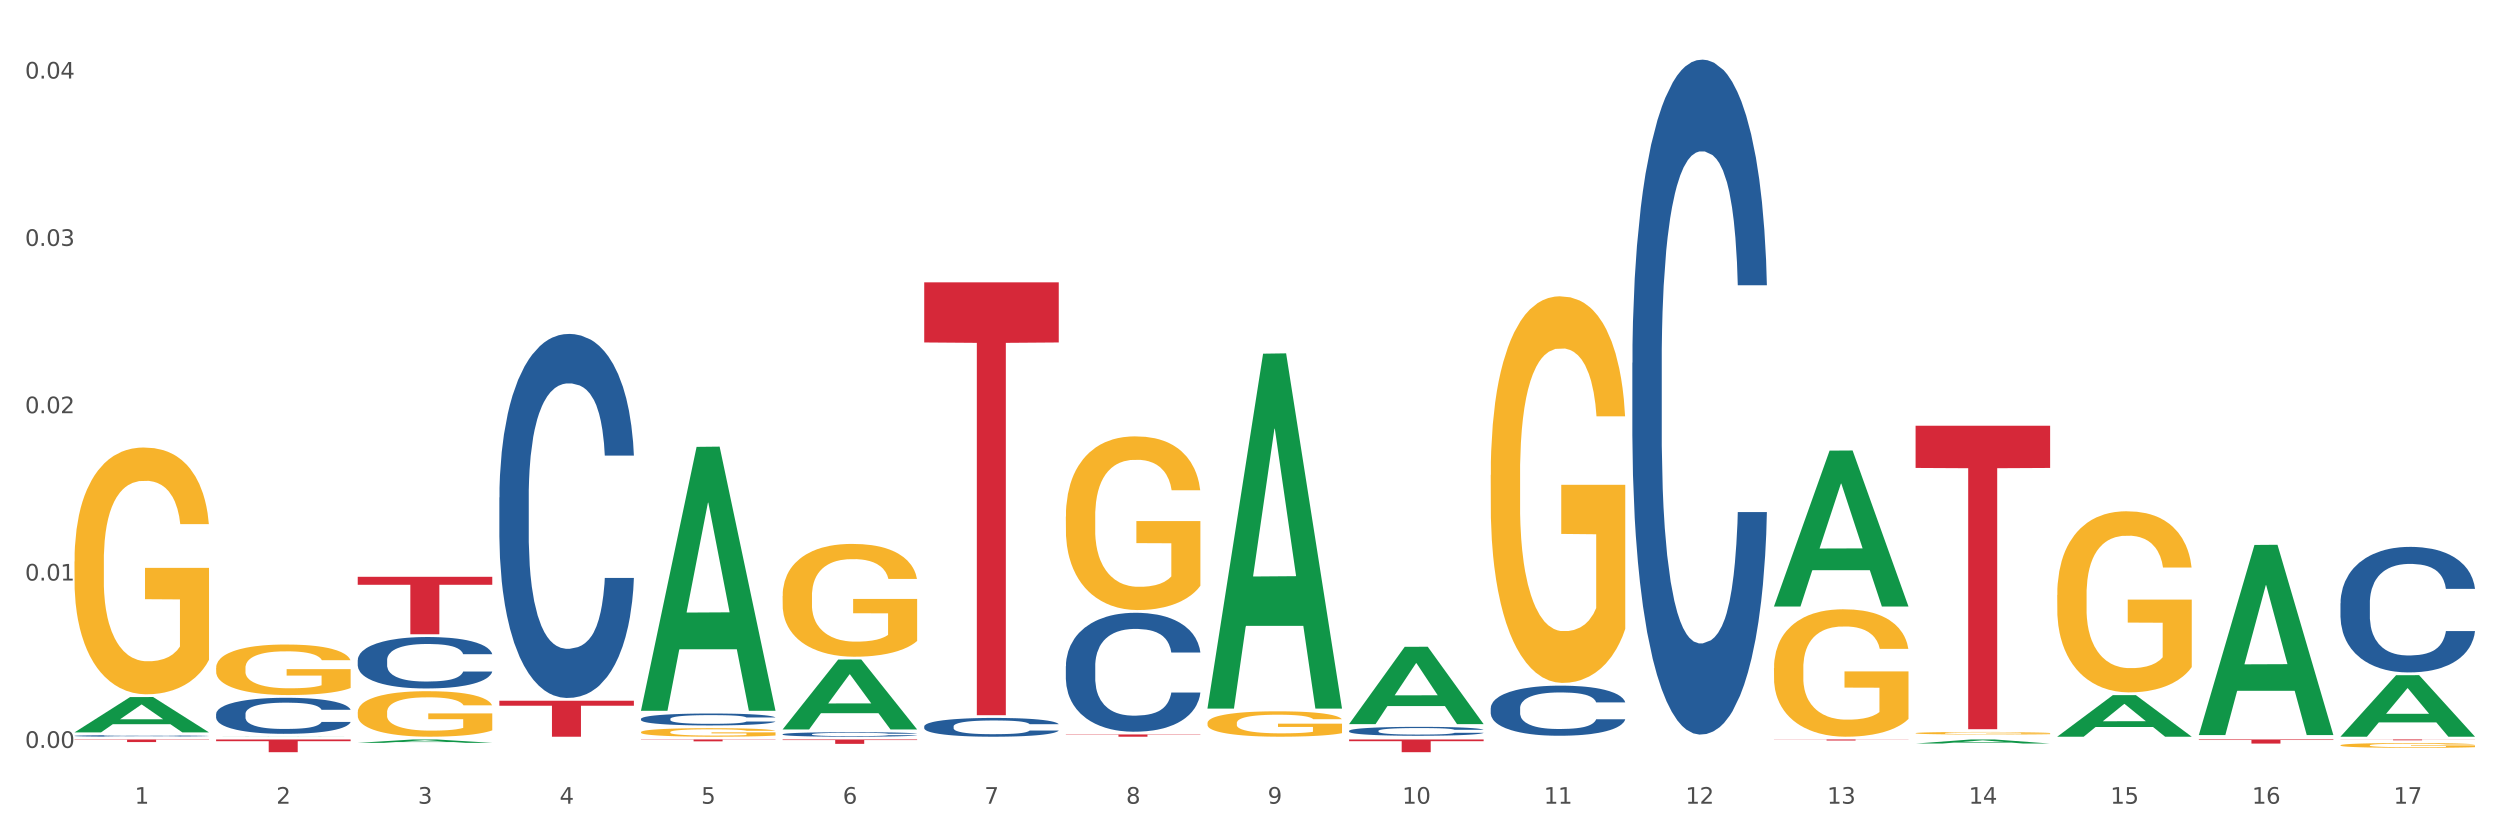<?xml version="1.0" encoding="utf-8" standalone="no"?>
<!DOCTYPE svg PUBLIC "-//W3C//DTD SVG 1.1//EN"
  "http://www.w3.org/Graphics/SVG/1.1/DTD/svg11.dtd">
<svg xmlns:xlink="http://www.w3.org/1999/xlink" width="1080pt" height="360pt" viewBox="0 0 1080 360" xmlns="http://www.w3.org/2000/svg" version="1.1">
 <rect x="0" y="0" width="1080" height="360" fill="#333333" stroke="none"/>
 <defs>
  <style type="text/css">*{stroke-linejoin: round; stroke-linecap: butt}</style>
 </defs>
 <g id="figure_1">
  <g id="patch_1">
   <path d="M 0 360 
L 1080 360 
L 1080 0 
L 0 0 
z
" style="fill: #ffffff; stroke: #ffffff; stroke-linejoin: miter"/>
  </g>
  <g id="axes_1">
   <g id="matplotlib.axis_1">
    <g id="xtick_1">
     <g id="text_1">
      <!-- 1 -->
      <g style="fill: #4d4d4d" transform="translate(58.182 347.204) scale(0.096 -0.096)">
       <defs>
        <path id="DejaVuSans-31" d="M 794 531 
L 1825 531 
L 1825 4091 
L 703 3866 
L 703 4441 
L 1819 4666 
L 2450 4666 
L 2450 531 
L 3481 531 
L 3481 0 
L 794 0 
L 794 531 
z
" transform="scale(0.016)"/>
       </defs>
       <use xlink:href="#DejaVuSans-31"/>
      </g>
     </g>
    </g>
    <g id="xtick_2">
     <g id="text_2">
      <!-- 2 -->
      <g style="fill: #4d4d4d" transform="translate(119.364 347.204) scale(0.096 -0.096)">
       <defs>
        <path id="DejaVuSans-32" d="M 1228 531 
L 3431 531 
L 3431 0 
L 469 0 
L 469 531 
Q 828 903 1448 1529 
Q 2069 2156 2228 2338 
Q 2531 2678 2651 2914 
Q 2772 3150 2772 3378 
Q 2772 3750 2511 3984 
Q 2250 4219 1831 4219 
Q 1534 4219 1204 4116 
Q 875 4013 500 3803 
L 500 4441 
Q 881 4594 1212 4672 
Q 1544 4750 1819 4750 
Q 2544 4750 2975 4387 
Q 3406 4025 3406 3419 
Q 3406 3131 3298 2873 
Q 3191 2616 2906 2266 
Q 2828 2175 2409 1742 
Q 1991 1309 1228 531 
z
" transform="scale(0.016)"/>
       </defs>
       <use xlink:href="#DejaVuSans-32"/>
      </g>
     </g>
    </g>
    <g id="xtick_3">
     <g id="text_3">
      <!-- 3 -->
      <g style="fill: #4d4d4d" transform="translate(180.545 347.204) scale(0.096 -0.096)">
       <defs>
        <path id="DejaVuSans-33" d="M 2597 2516 
Q 3050 2419 3304 2112 
Q 3559 1806 3559 1356 
Q 3559 666 3084 287 
Q 2609 -91 1734 -91 
Q 1441 -91 1130 -33 
Q 819 25 488 141 
L 488 750 
Q 750 597 1062 519 
Q 1375 441 1716 441 
Q 2309 441 2620 675 
Q 2931 909 2931 1356 
Q 2931 1769 2642 2001 
Q 2353 2234 1838 2234 
L 1294 2234 
L 1294 2753 
L 1863 2753 
Q 2328 2753 2575 2939 
Q 2822 3125 2822 3475 
Q 2822 3834 2567 4026 
Q 2313 4219 1838 4219 
Q 1578 4219 1281 4162 
Q 984 4106 628 3988 
L 628 4550 
Q 988 4650 1302 4700 
Q 1616 4750 1894 4750 
Q 2613 4750 3031 4423 
Q 3450 4097 3450 3541 
Q 3450 3153 3228 2886 
Q 3006 2619 2597 2516 
z
" transform="scale(0.016)"/>
       </defs>
       <use xlink:href="#DejaVuSans-33"/>
      </g>
     </g>
    </g>
    <g id="xtick_4">
     <g id="text_4">
      <!-- 4 -->
      <g style="fill: #4d4d4d" transform="translate(241.726 347.204) scale(0.096 -0.096)">
       <defs>
        <path id="DejaVuSans-34" d="M 2419 4116 
L 825 1625 
L 2419 1625 
L 2419 4116 
z
M 2253 4666 
L 3047 4666 
L 3047 1625 
L 3713 1625 
L 3713 1100 
L 3047 1100 
L 3047 0 
L 2419 0 
L 2419 1100 
L 313 1100 
L 313 1709 
L 2253 4666 
z
" transform="scale(0.016)"/>
       </defs>
       <use xlink:href="#DejaVuSans-34"/>
      </g>
     </g>
    </g>
    <g id="xtick_5">
     <g id="text_5">
      <!-- 5 -->
      <g style="fill: #4d4d4d" transform="translate(302.908 347.204) scale(0.096 -0.096)">
       <defs>
        <path id="DejaVuSans-35" d="M 691 4666 
L 3169 4666 
L 3169 4134 
L 1269 4134 
L 1269 2991 
Q 1406 3038 1543 3061 
Q 1681 3084 1819 3084 
Q 2600 3084 3056 2656 
Q 3513 2228 3513 1497 
Q 3513 744 3044 326 
Q 2575 -91 1722 -91 
Q 1428 -91 1123 -41 
Q 819 9 494 109 
L 494 744 
Q 775 591 1075 516 
Q 1375 441 1709 441 
Q 2250 441 2565 725 
Q 2881 1009 2881 1497 
Q 2881 1984 2565 2268 
Q 2250 2553 1709 2553 
Q 1456 2553 1204 2497 
Q 953 2441 691 2322 
L 691 4666 
z
" transform="scale(0.016)"/>
       </defs>
       <use xlink:href="#DejaVuSans-35"/>
      </g>
     </g>
    </g>
    <g id="xtick_6">
     <g id="text_6">
      <!-- 6 -->
      <g style="fill: #4d4d4d" transform="translate(364.089 347.204) scale(0.096 -0.096)">
       <defs>
        <path id="DejaVuSans-36" d="M 2113 2584 
Q 1688 2584 1439 2293 
Q 1191 2003 1191 1497 
Q 1191 994 1439 701 
Q 1688 409 2113 409 
Q 2538 409 2786 701 
Q 3034 994 3034 1497 
Q 3034 2003 2786 2293 
Q 2538 2584 2113 2584 
z
M 3366 4563 
L 3366 3988 
Q 3128 4100 2886 4159 
Q 2644 4219 2406 4219 
Q 1781 4219 1451 3797 
Q 1122 3375 1075 2522 
Q 1259 2794 1537 2939 
Q 1816 3084 2150 3084 
Q 2853 3084 3261 2657 
Q 3669 2231 3669 1497 
Q 3669 778 3244 343 
Q 2819 -91 2113 -91 
Q 1303 -91 875 529 
Q 447 1150 447 2328 
Q 447 3434 972 4092 
Q 1497 4750 2381 4750 
Q 2619 4750 2861 4703 
Q 3103 4656 3366 4563 
z
" transform="scale(0.016)"/>
       </defs>
       <use xlink:href="#DejaVuSans-36"/>
      </g>
     </g>
    </g>
    <g id="xtick_7">
     <g id="text_7">
      <!-- 7 -->
      <g style="fill: #4d4d4d" transform="translate(425.271 347.204) scale(0.096 -0.096)">
       <defs>
        <path id="DejaVuSans-37" d="M 525 4666 
L 3525 4666 
L 3525 4397 
L 1831 0 
L 1172 0 
L 2766 4134 
L 525 4134 
L 525 4666 
z
" transform="scale(0.016)"/>
       </defs>
       <use xlink:href="#DejaVuSans-37"/>
      </g>
     </g>
    </g>
    <g id="xtick_8">
     <g id="text_8">
      <!-- 8 -->
      <g style="fill: #4d4d4d" transform="translate(486.452 347.204) scale(0.096 -0.096)">
       <defs>
        <path id="DejaVuSans-38" d="M 2034 2216 
Q 1584 2216 1326 1975 
Q 1069 1734 1069 1313 
Q 1069 891 1326 650 
Q 1584 409 2034 409 
Q 2484 409 2743 651 
Q 3003 894 3003 1313 
Q 3003 1734 2745 1975 
Q 2488 2216 2034 2216 
z
M 1403 2484 
Q 997 2584 770 2862 
Q 544 3141 544 3541 
Q 544 4100 942 4425 
Q 1341 4750 2034 4750 
Q 2731 4750 3128 4425 
Q 3525 4100 3525 3541 
Q 3525 3141 3298 2862 
Q 3072 2584 2669 2484 
Q 3125 2378 3379 2068 
Q 3634 1759 3634 1313 
Q 3634 634 3220 271 
Q 2806 -91 2034 -91 
Q 1263 -91 848 271 
Q 434 634 434 1313 
Q 434 1759 690 2068 
Q 947 2378 1403 2484 
z
M 1172 3481 
Q 1172 3119 1398 2916 
Q 1625 2713 2034 2713 
Q 2441 2713 2670 2916 
Q 2900 3119 2900 3481 
Q 2900 3844 2670 4047 
Q 2441 4250 2034 4250 
Q 1625 4250 1398 4047 
Q 1172 3844 1172 3481 
z
" transform="scale(0.016)"/>
       </defs>
       <use xlink:href="#DejaVuSans-38"/>
      </g>
     </g>
    </g>
    <g id="xtick_9">
     <g id="text_9">
      <!-- 9 -->
      <g style="fill: #4d4d4d" transform="translate(547.634 347.204) scale(0.096 -0.096)">
       <defs>
        <path id="DejaVuSans-39" d="M 703 97 
L 703 672 
Q 941 559 1184 500 
Q 1428 441 1663 441 
Q 2288 441 2617 861 
Q 2947 1281 2994 2138 
Q 2813 1869 2534 1725 
Q 2256 1581 1919 1581 
Q 1219 1581 811 2004 
Q 403 2428 403 3163 
Q 403 3881 828 4315 
Q 1253 4750 1959 4750 
Q 2769 4750 3195 4129 
Q 3622 3509 3622 2328 
Q 3622 1225 3098 567 
Q 2575 -91 1691 -91 
Q 1453 -91 1209 -44 
Q 966 3 703 97 
z
M 1959 2075 
Q 2384 2075 2632 2365 
Q 2881 2656 2881 3163 
Q 2881 3666 2632 3958 
Q 2384 4250 1959 4250 
Q 1534 4250 1286 3958 
Q 1038 3666 1038 3163 
Q 1038 2656 1286 2365 
Q 1534 2075 1959 2075 
z
" transform="scale(0.016)"/>
       </defs>
       <use xlink:href="#DejaVuSans-39"/>
      </g>
     </g>
    </g>
    <g id="xtick_10">
     <g id="text_10">
      <!-- 10 -->
      <g style="fill: #4d4d4d" transform="translate(605.761 347.204) scale(0.096 -0.096)">
       <defs>
        <path id="DejaVuSans-30" d="M 2034 4250 
Q 1547 4250 1301 3770 
Q 1056 3291 1056 2328 
Q 1056 1369 1301 889 
Q 1547 409 2034 409 
Q 2525 409 2770 889 
Q 3016 1369 3016 2328 
Q 3016 3291 2770 3770 
Q 2525 4250 2034 4250 
z
M 2034 4750 
Q 2819 4750 3233 4129 
Q 3647 3509 3647 2328 
Q 3647 1150 3233 529 
Q 2819 -91 2034 -91 
Q 1250 -91 836 529 
Q 422 1150 422 2328 
Q 422 3509 836 4129 
Q 1250 4750 2034 4750 
z
" transform="scale(0.016)"/>
       </defs>
       <use xlink:href="#DejaVuSans-31"/>
       <use xlink:href="#DejaVuSans-30" transform="translate(63.623 0)"/>
      </g>
     </g>
    </g>
    <g id="xtick_11">
     <g id="text_11">
      <!-- 11 -->
      <g style="fill: #4d4d4d" transform="translate(666.942 347.204) scale(0.096 -0.096)">
       <use xlink:href="#DejaVuSans-31"/>
       <use xlink:href="#DejaVuSans-31" transform="translate(63.623 0)"/>
      </g>
     </g>
    </g>
    <g id="xtick_12">
     <g id="text_12">
      <!-- 12 -->
      <g style="fill: #4d4d4d" transform="translate(728.124 347.204) scale(0.096 -0.096)">
       <use xlink:href="#DejaVuSans-31"/>
       <use xlink:href="#DejaVuSans-32" transform="translate(63.623 0)"/>
      </g>
     </g>
    </g>
    <g id="xtick_13">
     <g id="text_13">
      <!-- 13 -->
      <g style="fill: #4d4d4d" transform="translate(789.305 347.204) scale(0.096 -0.096)">
       <use xlink:href="#DejaVuSans-31"/>
       <use xlink:href="#DejaVuSans-33" transform="translate(63.623 0)"/>
      </g>
     </g>
    </g>
    <g id="xtick_14">
     <g id="text_14">
      <!-- 14 -->
      <g style="fill: #4d4d4d" transform="translate(850.487 347.204) scale(0.096 -0.096)">
       <use xlink:href="#DejaVuSans-31"/>
       <use xlink:href="#DejaVuSans-34" transform="translate(63.623 0)"/>
      </g>
     </g>
    </g>
    <g id="xtick_15">
     <g id="text_15">
      <!-- 15 -->
      <g style="fill: #4d4d4d" transform="translate(911.668 347.204) scale(0.096 -0.096)">
       <use xlink:href="#DejaVuSans-31"/>
       <use xlink:href="#DejaVuSans-35" transform="translate(63.623 0)"/>
      </g>
     </g>
    </g>
    <g id="xtick_16">
     <g id="text_16">
      <!-- 16 -->
      <g style="fill: #4d4d4d" transform="translate(972.849 347.204) scale(0.096 -0.096)">
       <use xlink:href="#DejaVuSans-31"/>
       <use xlink:href="#DejaVuSans-36" transform="translate(63.623 0)"/>
      </g>
     </g>
    </g>
    <g id="xtick_17">
     <g id="text_17">
      <!-- 17 -->
      <g style="fill: #4d4d4d" transform="translate(1034.031 347.204) scale(0.096 -0.096)">
       <use xlink:href="#DejaVuSans-31"/>
       <use xlink:href="#DejaVuSans-37" transform="translate(63.623 0)"/>
      </g>
     </g>
    </g>
    <g id="xtick_18"/>
    <g id="xtick_19"/>
    <g id="xtick_20"/>
    <g id="xtick_21"/>
    <g id="xtick_22"/>
    <g id="xtick_23"/>
    <g id="xtick_24"/>
    <g id="xtick_25"/>
    <g id="xtick_26"/>
    <g id="xtick_27"/>
    <g id="xtick_28"/>
    <g id="xtick_29"/>
    <g id="xtick_30"/>
    <g id="xtick_31"/>
    <g id="xtick_32"/>
    <g id="xtick_33"/>
   </g>
   <g id="matplotlib.axis_2">
    <g id="ytick_1">
     <g id="text_18">
      <!-- 0.00 -->
      <g style="fill: #4d4d4d" transform="translate(10.8 323.085) scale(0.096 -0.096)">
       <defs>
        <path id="DejaVuSans-2e" d="M 684 794 
L 1344 794 
L 1344 0 
L 684 0 
L 684 794 
z
" transform="scale(0.016)"/>
       </defs>
       <use xlink:href="#DejaVuSans-30"/>
       <use xlink:href="#DejaVuSans-2e" transform="translate(63.623 0)"/>
       <use xlink:href="#DejaVuSans-30" transform="translate(95.41 0)"/>
       <use xlink:href="#DejaVuSans-30" transform="translate(159.033 0)"/>
      </g>
     </g>
    </g>
    <g id="ytick_2">
     <g id="text_19">
      <!-- 0.01 -->
      <g style="fill: #4d4d4d" transform="translate(10.8 250.799) scale(0.096 -0.096)">
       <use xlink:href="#DejaVuSans-30"/>
       <use xlink:href="#DejaVuSans-2e" transform="translate(63.623 0)"/>
       <use xlink:href="#DejaVuSans-30" transform="translate(95.41 0)"/>
       <use xlink:href="#DejaVuSans-31" transform="translate(159.033 0)"/>
      </g>
     </g>
    </g>
    <g id="ytick_3">
     <g id="text_20">
      <!-- 0.02 -->
      <g style="fill: #4d4d4d" transform="translate(10.8 178.513) scale(0.096 -0.096)">
       <use xlink:href="#DejaVuSans-30"/>
       <use xlink:href="#DejaVuSans-2e" transform="translate(63.623 0)"/>
       <use xlink:href="#DejaVuSans-30" transform="translate(95.41 0)"/>
       <use xlink:href="#DejaVuSans-32" transform="translate(159.033 0)"/>
      </g>
     </g>
    </g>
    <g id="ytick_4">
     <g id="text_21">
      <!-- 0.03 -->
      <g style="fill: #4d4d4d" transform="translate(10.8 106.227) scale(0.096 -0.096)">
       <use xlink:href="#DejaVuSans-30"/>
       <use xlink:href="#DejaVuSans-2e" transform="translate(63.623 0)"/>
       <use xlink:href="#DejaVuSans-30" transform="translate(95.41 0)"/>
       <use xlink:href="#DejaVuSans-33" transform="translate(159.033 0)"/>
      </g>
     </g>
    </g>
    <g id="ytick_5">
     <g id="text_22">
      <!-- 0.04 -->
      <g style="fill: #4d4d4d" transform="translate(10.8 33.941) scale(0.096 -0.096)">
       <use xlink:href="#DejaVuSans-30"/>
       <use xlink:href="#DejaVuSans-2e" transform="translate(63.623 0)"/>
       <use xlink:href="#DejaVuSans-30" transform="translate(95.41 0)"/>
       <use xlink:href="#DejaVuSans-34" transform="translate(159.033 0)"/>
      </g>
     </g>
    </g>
    <g id="ytick_6"/>
    <g id="ytick_7"/>
    <g id="ytick_8"/>
    <g id="ytick_9"/>
   </g>
   <g id="PolyCollection_1">
    <path d="M 32.175 316.381 
L 32.235 316.367 
L 56.203 301.13 
L 66.15 301.115 
L 90.297 316.41 
L 78.793 316.41 
L 73.58 312.848 
L 48.833 312.848 
L 48.653 312.906 
L 43.62 316.41 
L 32.175 316.41 
L 32.175 316.381 
L 51.949 310.723 
L 70.464 310.709 
L 61.296 304.375 
L 61.176 304.347 
L 61.056 304.39 
L 51.889 310.709 
L 51.949 310.723 
L 32.175 316.381 
z
" clip-path="url(#p761414fb4d)" style="fill: #109648"/>
    <path d="M 215.719 214.918 
L 215.788 214.774 
L 215.788 210.752 
L 215.994 205.294 
L 216.75 195.24 
L 217.712 187.627 
L 219.36 178.722 
L 220.254 174.988 
L 221.422 170.822 
L 223.826 164.071 
L 226.574 158.326 
L 228.498 155.166 
L 229.941 153.155 
L 233.17 149.564 
L 235.025 147.985 
L 236.948 146.692 
L 238.597 145.83 
L 241.345 144.825 
L 243.544 144.394 
L 246.086 144.25 
L 248.216 144.394 
L 251.032 144.968 
L 255.155 146.692 
L 256.735 147.697 
L 258.864 149.421 
L 261.063 151.719 
L 262.849 154.017 
L 264.91 157.321 
L 267.04 161.63 
L 269.101 167.088 
L 270.544 172.115 
L 271.712 177.429 
L 272.742 183.893 
L 273.498 190.931 
L 273.842 196.82 
L 261.269 196.82 
L 260.926 191.506 
L 260.238 185.76 
L 259.551 181.882 
L 258.796 178.722 
L 257.628 175.131 
L 256.597 172.833 
L 254.88 170.104 
L 253.3 168.381 
L 251.994 167.375 
L 250.414 166.513 
L 247.048 165.651 
L 244.643 165.651 
L 243.132 165.939 
L 241.277 166.657 
L 239.696 167.662 
L 237.841 169.386 
L 236.399 171.253 
L 234.956 173.695 
L 234.132 175.419 
L 232.895 178.578 
L 232.07 181.164 
L 230.971 185.617 
L 230.353 188.776 
L 229.254 196.964 
L 228.773 202.996 
L 228.567 207.162 
L 228.429 211.758 
L 228.429 234.165 
L 228.841 244.219 
L 229.185 248.528 
L 229.735 253.412 
L 230.765 259.732 
L 232.277 265.908 
L 233.857 270.36 
L 235.162 273.089 
L 236.399 275.1 
L 237.635 276.68 
L 239.147 278.117 
L 240.383 278.978 
L 242.238 279.84 
L 244.437 280.271 
L 246.154 280.271 
L 249.658 279.553 
L 251.238 278.835 
L 252.75 277.829 
L 254.399 276.249 
L 255.704 274.526 
L 256.46 273.233 
L 257.696 270.504 
L 258.658 267.631 
L 259.483 264.328 
L 260.032 261.455 
L 260.651 257.146 
L 261.132 252.263 
L 261.269 249.677 
L 273.842 249.677 
L 273.567 254.848 
L 273.086 259.875 
L 272.124 266.626 
L 271.368 270.504 
L 270.2 275.244 
L 268.964 279.266 
L 267.246 283.718 
L 265.666 287.022 
L 264.017 289.895 
L 262.231 292.48 
L 259.002 296.071 
L 257.834 297.076 
L 255.361 298.8 
L 253.437 299.805 
L 250.62 300.811 
L 247.735 301.385 
L 244.712 301.529 
L 242.032 301.242 
L 239.078 300.38 
L 237.223 299.518 
L 235.162 298.225 
L 232.757 296.214 
L 230.49 293.773 
L 228.361 290.9 
L 226.368 287.596 
L 224.513 283.862 
L 222.109 277.686 
L 220.322 271.653 
L 219.017 266.051 
L 218.124 261.311 
L 217.231 255.279 
L 216.75 251.113 
L 215.994 241.059 
L 215.719 231.723 
L 215.719 214.918 
z
" clip-path="url(#p761414fb4d)" style="fill: #255c99"/>
    <path d="M 154.538 285.176 
L 154.607 285.156 
L 154.607 284.588 
L 154.813 283.816 
L 155.568 282.395 
L 156.53 281.319 
L 158.179 280.061 
L 159.072 279.533 
L 160.24 278.944 
L 162.645 277.99 
L 165.393 277.178 
L 167.317 276.731 
L 168.759 276.447 
L 171.988 275.939 
L 173.843 275.716 
L 175.767 275.533 
L 177.416 275.412 
L 180.164 275.27 
L 182.362 275.209 
L 184.904 275.188 
L 187.034 275.209 
L 189.851 275.29 
L 193.973 275.533 
L 195.553 275.676 
L 197.683 275.919 
L 199.882 276.244 
L 201.668 276.569 
L 203.729 277.036 
L 205.859 277.645 
L 207.92 278.416 
L 209.362 279.127 
L 210.53 279.878 
L 211.561 280.791 
L 212.317 281.786 
L 212.66 282.618 
L 200.088 282.618 
L 199.744 281.867 
L 199.057 281.055 
L 198.37 280.507 
L 197.614 280.061 
L 196.446 279.553 
L 195.416 279.228 
L 193.698 278.842 
L 192.118 278.599 
L 190.813 278.457 
L 189.233 278.335 
L 185.866 278.213 
L 183.462 278.213 
L 181.95 278.254 
L 180.095 278.355 
L 178.515 278.497 
L 176.66 278.741 
L 175.217 279.005 
L 173.775 279.35 
L 172.95 279.594 
L 171.713 280.04 
L 170.889 280.406 
L 169.79 281.035 
L 169.171 281.482 
L 168.072 282.639 
L 167.591 283.491 
L 167.385 284.08 
L 167.248 284.73 
L 167.248 287.897 
L 167.66 289.318 
L 168.004 289.927 
L 168.553 290.617 
L 169.584 291.51 
L 171.095 292.383 
L 172.675 293.012 
L 173.981 293.398 
L 175.217 293.682 
L 176.454 293.906 
L 177.965 294.109 
L 179.202 294.231 
L 181.057 294.352 
L 183.255 294.413 
L 184.973 294.413 
L 188.477 294.312 
L 190.057 294.21 
L 191.568 294.068 
L 193.217 293.845 
L 194.523 293.601 
L 195.278 293.418 
L 196.515 293.033 
L 197.477 292.627 
L 198.301 292.16 
L 198.851 291.754 
L 199.469 291.145 
L 199.95 290.455 
L 200.088 290.089 
L 212.66 290.089 
L 212.385 290.82 
L 211.904 291.531 
L 210.943 292.485 
L 210.187 293.033 
L 209.019 293.703 
L 207.782 294.271 
L 206.065 294.9 
L 204.485 295.367 
L 202.836 295.773 
L 201.049 296.139 
L 197.82 296.646 
L 196.652 296.788 
L 194.179 297.032 
L 192.256 297.174 
L 189.439 297.316 
L 186.553 297.397 
L 183.53 297.418 
L 180.851 297.377 
L 177.897 297.255 
L 176.042 297.134 
L 173.981 296.951 
L 171.576 296.667 
L 169.309 296.322 
L 167.179 295.915 
L 165.187 295.449 
L 163.332 294.921 
L 160.927 294.048 
L 159.141 293.195 
L 157.836 292.403 
L 156.942 291.734 
L 156.049 290.881 
L 155.568 290.292 
L 154.813 288.871 
L 154.538 287.552 
L 154.538 285.176 
z
" clip-path="url(#p761414fb4d)" style="fill: #255c99"/>
    <path d="M 93.356 308.439 
L 93.425 308.424 
L 93.425 308.026 
L 93.631 307.485 
L 94.387 306.49 
L 95.349 305.735 
L 96.998 304.853 
L 97.891 304.484 
L 99.059 304.071 
L 101.463 303.402 
L 104.211 302.833 
L 106.135 302.52 
L 107.578 302.321 
L 110.807 301.965 
L 112.662 301.809 
L 114.585 301.681 
L 116.234 301.595 
L 118.982 301.496 
L 121.181 301.453 
L 123.723 301.439 
L 125.853 301.453 
L 128.67 301.51 
L 132.792 301.681 
L 134.372 301.78 
L 136.502 301.951 
L 138.7 302.179 
L 140.486 302.406 
L 142.547 302.734 
L 144.677 303.16 
L 146.738 303.701 
L 148.181 304.199 
L 149.349 304.725 
L 150.38 305.366 
L 151.135 306.063 
L 151.479 306.646 
L 138.906 306.646 
L 138.563 306.12 
L 137.876 305.551 
L 137.189 305.166 
L 136.433 304.853 
L 135.265 304.498 
L 134.234 304.27 
L 132.517 304 
L 130.937 303.829 
L 129.631 303.729 
L 128.051 303.644 
L 124.685 303.559 
L 122.28 303.559 
L 120.769 303.587 
L 118.914 303.658 
L 117.334 303.758 
L 115.479 303.929 
L 114.036 304.114 
L 112.593 304.355 
L 111.769 304.526 
L 110.532 304.839 
L 109.708 305.095 
L 108.608 305.536 
L 107.99 305.849 
L 106.891 306.66 
L 106.41 307.258 
L 106.204 307.67 
L 106.066 308.126 
L 106.066 310.345 
L 106.479 311.341 
L 106.822 311.768 
L 107.372 312.251 
L 108.402 312.877 
L 109.914 313.489 
L 111.494 313.93 
L 112.799 314.2 
L 114.036 314.4 
L 115.273 314.556 
L 116.784 314.698 
L 118.021 314.784 
L 119.876 314.869 
L 122.074 314.912 
L 123.792 314.912 
L 127.295 314.841 
L 128.876 314.77 
L 130.387 314.67 
L 132.036 314.513 
L 133.341 314.343 
L 134.097 314.215 
L 135.334 313.944 
L 136.296 313.66 
L 137.12 313.333 
L 137.67 313.048 
L 138.288 312.621 
L 138.769 312.138 
L 138.906 311.881 
L 151.479 311.881 
L 151.204 312.394 
L 150.723 312.892 
L 149.761 313.56 
L 149.005 313.944 
L 147.838 314.414 
L 146.601 314.812 
L 144.883 315.253 
L 143.303 315.58 
L 141.654 315.865 
L 139.868 316.121 
L 136.639 316.477 
L 135.471 316.576 
L 132.998 316.747 
L 131.074 316.847 
L 128.257 316.946 
L 125.372 317.003 
L 122.349 317.017 
L 119.669 316.989 
L 116.715 316.904 
L 114.86 316.818 
L 112.799 316.69 
L 110.395 316.491 
L 108.127 316.249 
L 105.998 315.965 
L 104.005 315.637 
L 102.15 315.268 
L 99.746 314.656 
L 97.959 314.058 
L 96.654 313.503 
L 95.761 313.034 
L 94.868 312.436 
L 94.387 312.024 
L 93.631 311.028 
L 93.356 310.103 
L 93.356 308.439 
z
" clip-path="url(#p761414fb4d)" style="fill: #255c99"/>
    <path d="M 32.175 317.889 
L 32.244 317.889 
L 32.244 317.871 
L 32.45 317.848 
L 33.206 317.804 
L 34.167 317.772 
L 35.816 317.733 
L 36.709 317.717 
L 37.877 317.699 
L 40.282 317.67 
L 43.03 317.645 
L 44.954 317.632 
L 46.396 317.623 
L 49.625 317.608 
L 51.48 317.601 
L 53.404 317.595 
L 55.053 317.591 
L 57.801 317.587 
L 60 317.585 
L 62.542 317.585 
L 64.671 317.585 
L 67.488 317.588 
L 71.61 317.595 
L 73.19 317.6 
L 75.32 317.607 
L 77.519 317.617 
L 79.305 317.627 
L 81.366 317.641 
L 83.496 317.66 
L 85.557 317.683 
L 87 317.705 
L 88.168 317.728 
L 89.198 317.756 
L 89.954 317.786 
L 90.297 317.811 
L 77.725 317.811 
L 77.381 317.788 
L 76.694 317.764 
L 76.007 317.747 
L 75.251 317.733 
L 74.084 317.718 
L 73.053 317.708 
L 71.335 317.696 
L 69.755 317.689 
L 68.45 317.684 
L 66.87 317.681 
L 63.503 317.677 
L 61.099 317.677 
L 59.587 317.678 
L 57.732 317.681 
L 56.152 317.686 
L 54.297 317.693 
L 52.854 317.701 
L 51.412 317.712 
L 50.587 317.719 
L 49.351 317.733 
L 48.526 317.744 
L 47.427 317.763 
L 46.809 317.777 
L 45.709 317.812 
L 45.228 317.838 
L 45.022 317.856 
L 44.885 317.876 
L 44.885 317.972 
L 45.297 318.016 
L 45.641 318.034 
L 46.19 318.055 
L 47.221 318.082 
L 48.732 318.109 
L 50.312 318.128 
L 51.618 318.14 
L 52.854 318.149 
L 54.091 318.156 
L 55.603 318.162 
L 56.839 318.165 
L 58.694 318.169 
L 60.893 318.171 
L 62.61 318.171 
L 66.114 318.168 
L 67.694 318.165 
L 69.206 318.161 
L 70.855 318.154 
L 72.16 318.146 
L 72.916 318.141 
L 74.152 318.129 
L 75.114 318.117 
L 75.939 318.102 
L 76.488 318.09 
L 77.106 318.071 
L 77.587 318.05 
L 77.725 318.039 
L 90.297 318.039 
L 90.023 318.061 
L 89.542 318.083 
L 88.58 318.112 
L 87.824 318.129 
L 86.656 318.149 
L 85.419 318.167 
L 83.702 318.186 
L 82.122 318.2 
L 80.473 318.213 
L 78.687 318.224 
L 75.458 318.239 
L 74.29 318.243 
L 71.816 318.251 
L 69.893 318.255 
L 67.076 318.26 
L 64.19 318.262 
L 61.167 318.263 
L 58.488 318.261 
L 55.534 318.258 
L 53.679 318.254 
L 51.618 318.248 
L 49.213 318.24 
L 46.946 318.229 
L 44.816 318.217 
L 42.824 318.203 
L 40.969 318.187 
L 38.564 318.16 
L 36.778 318.134 
L 35.473 318.11 
L 34.58 318.089 
L 33.686 318.063 
L 33.206 318.045 
L 32.45 318.002 
L 32.175 317.962 
L 32.175 317.889 
z
" clip-path="url(#p761414fb4d)" style="fill: #255c99"/>
    <path d="M 32.175 319.437 
L 90.297 319.437 
L 90.297 319.596 
L 67.434 319.597 
L 67.434 320.58 
L 54.901 320.58 
L 54.901 319.597 
L 32.175 319.596 
L 32.175 319.438 
L 32.175 319.437 
z
" clip-path="url(#p761414fb4d)" style="fill: #d62839"/>
    <path d="M 93.356 319.437 
L 151.479 319.437 
L 151.479 320.203 
L 128.615 320.209 
L 128.615 324.949 
L 116.082 324.949 
L 116.082 320.209 
L 93.356 320.203 
L 93.356 319.443 
L 93.356 319.437 
z
" clip-path="url(#p761414fb4d)" style="fill: #d62839"/>
    <path d="M 154.538 249.173 
L 212.66 249.173 
L 212.66 252.625 
L 189.797 252.648 
L 189.797 274.014 
L 177.263 274.014 
L 177.263 252.648 
L 154.538 252.625 
L 154.538 249.196 
L 154.538 249.173 
z
" clip-path="url(#p761414fb4d)" style="fill: #d62839"/>
    <path d="M 32.175 242.589 
L 32.244 242.492 
L 32.244 238.986 
L 32.381 235.968 
L 33.067 228.665 
L 34.096 222.628 
L 34.851 219.415 
L 35.606 216.786 
L 36.498 214.157 
L 37.596 211.43 
L 39.586 207.438 
L 40.821 205.393 
L 42.331 203.251 
L 45.076 200.135 
L 47.066 198.383 
L 49.124 196.922 
L 52.487 195.169 
L 54.683 194.39 
L 57.016 193.806 
L 59.829 193.417 
L 61.957 193.319 
L 66.623 193.611 
L 70.603 194.488 
L 72.524 195.169 
L 74.995 196.338 
L 76.299 197.117 
L 78.426 198.675 
L 80.622 200.72 
L 82.131 202.472 
L 84.396 205.783 
L 86.111 209.093 
L 87.69 213.183 
L 88.513 216.007 
L 89.131 218.636 
L 89.68 221.654 
L 90.229 226.425 
L 77.877 226.425 
L 77.397 223.017 
L 76.642 219.804 
L 75.544 216.688 
L 74.583 214.741 
L 72.936 212.307 
L 71.426 210.749 
L 69.848 209.58 
L 67.927 208.607 
L 66.417 208.12 
L 64.29 207.73 
L 60.104 207.828 
L 57.29 208.607 
L 55.369 209.58 
L 54.134 210.457 
L 53.036 211.43 
L 51.801 212.794 
L 50.36 214.838 
L 49.33 216.688 
L 48.301 219.025 
L 47.478 221.362 
L 46.723 224.089 
L 46.105 227.01 
L 45.625 230.028 
L 45.213 233.728 
L 44.87 239.863 
L 44.87 253.202 
L 45.007 256.221 
L 45.35 260.213 
L 45.762 263.232 
L 46.448 266.834 
L 47.066 269.269 
L 48.232 272.774 
L 49.536 275.695 
L 50.566 277.545 
L 51.595 279.103 
L 53.379 281.245 
L 55.369 282.998 
L 57.085 284.069 
L 59.418 285.043 
L 60.996 285.432 
L 62.368 285.627 
L 65.731 285.627 
L 68.133 285.335 
L 70.809 284.653 
L 72.868 283.777 
L 74.583 282.706 
L 76.504 280.953 
L 77.74 279.298 
L 77.74 258.947 
L 62.643 258.85 
L 62.643 245.315 
L 90.297 245.315 
L 90.297 285.043 
L 89.131 287.088 
L 87.827 288.938 
L 86.455 290.593 
L 84.396 292.638 
L 81.926 294.585 
L 79.73 295.948 
L 77.397 297.117 
L 74.652 298.188 
L 71.083 299.162 
L 68.887 299.551 
L 66.143 299.843 
L 62.917 299.941 
L 60.104 299.746 
L 57.359 299.259 
L 54.477 298.383 
L 51.663 297.117 
L 49.536 295.851 
L 47.409 294.293 
L 45.144 292.248 
L 43.36 290.301 
L 41.988 288.548 
L 40.478 286.309 
L 38.831 283.387 
L 37.596 280.758 
L 36.498 278.032 
L 35.332 274.527 
L 34.508 271.508 
L 33.685 267.711 
L 33.204 264.887 
L 32.655 260.505 
L 32.244 254.371 
L 32.175 242.589 
z
" clip-path="url(#p761414fb4d)" style="fill: #f7b32b"/>
    <path d="M 276.901 319.437 
L 335.023 319.437 
L 335.023 319.551 
L 312.16 319.552 
L 312.16 320.258 
L 299.626 320.258 
L 299.626 319.552 
L 276.901 319.551 
L 276.901 319.438 
L 276.901 319.437 
z
" clip-path="url(#p761414fb4d)" style="fill: #d62839"/>
    <path d="M 338.082 319.437 
L 396.204 319.437 
L 396.204 319.705 
L 373.341 319.707 
L 373.341 321.363 
L 360.808 321.363 
L 360.808 319.707 
L 338.082 319.705 
L 338.082 319.439 
L 338.082 319.437 
z
" clip-path="url(#p761414fb4d)" style="fill: #d62839"/>
    <path d="M 399.263 121.954 
L 457.386 121.954 
L 457.386 147.943 
L 434.523 148.118 
L 434.523 308.97 
L 421.989 308.97 
L 421.989 148.118 
L 399.263 147.943 
L 399.263 122.129 
L 399.263 121.954 
z
" clip-path="url(#p761414fb4d)" style="fill: #d62839"/>
    <path d="M 460.445 317.279 
L 518.567 317.279 
L 518.567 317.415 
L 495.704 317.416 
L 495.704 318.263 
L 483.17 318.263 
L 483.17 317.416 
L 460.445 317.415 
L 460.445 317.279 
L 460.445 317.279 
z
" clip-path="url(#p761414fb4d)" style="fill: #d62839"/>
    <path d="M 582.808 319.437 
L 640.93 319.437 
L 640.93 320.203 
L 618.067 320.209 
L 618.067 324.95 
L 605.533 324.95 
L 605.533 320.209 
L 582.808 320.203 
L 582.808 319.443 
L 582.808 319.437 
z
" clip-path="url(#p761414fb4d)" style="fill: #d62839"/>
    <path d="M 766.352 319.437 
L 824.474 319.437 
L 824.474 319.502 
L 801.611 319.503 
L 801.611 319.904 
L 789.078 319.904 
L 789.078 319.503 
L 766.352 319.502 
L 766.352 319.438 
L 766.352 319.437 
z
" clip-path="url(#p761414fb4d)" style="fill: #d62839"/>
    <path d="M 827.533 183.931 
L 885.656 183.931 
L 885.656 202.149 
L 862.792 202.272 
L 862.792 315.027 
L 850.259 315.027 
L 850.259 202.272 
L 827.533 202.149 
L 827.533 184.054 
L 827.533 183.931 
z
" clip-path="url(#p761414fb4d)" style="fill: #d62839"/>
    <path d="M 276.901 310.552 
L 276.969 310.547 
L 276.969 310.415 
L 277.175 310.237 
L 277.931 309.907 
L 278.893 309.658 
L 280.542 309.366 
L 281.435 309.244 
L 282.603 309.107 
L 285.008 308.886 
L 287.756 308.698 
L 289.679 308.594 
L 291.122 308.528 
L 294.351 308.411 
L 296.206 308.359 
L 298.13 308.316 
L 299.779 308.288 
L 302.527 308.255 
L 304.725 308.241 
L 307.267 308.236 
L 309.397 308.241 
L 312.214 308.26 
L 316.336 308.316 
L 317.916 308.349 
L 320.046 308.406 
L 322.244 308.481 
L 324.031 308.556 
L 326.092 308.665 
L 328.221 308.806 
L 330.283 308.985 
L 331.725 309.149 
L 332.893 309.324 
L 333.924 309.535 
L 334.679 309.766 
L 335.023 309.959 
L 322.45 309.959 
L 322.107 309.785 
L 321.42 309.597 
L 320.733 309.469 
L 319.977 309.366 
L 318.809 309.248 
L 317.779 309.173 
L 316.061 309.084 
L 314.481 309.027 
L 313.176 308.994 
L 311.595 308.966 
L 308.229 308.938 
L 305.824 308.938 
L 304.313 308.947 
L 302.458 308.971 
L 300.878 309.004 
L 299.023 309.06 
L 297.58 309.121 
L 296.137 309.201 
L 295.313 309.258 
L 294.076 309.361 
L 293.252 309.446 
L 292.153 309.592 
L 291.534 309.695 
L 290.435 309.964 
L 289.954 310.161 
L 289.748 310.298 
L 289.611 310.448 
L 289.611 311.183 
L 290.023 311.512 
L 290.366 311.653 
L 290.916 311.813 
L 291.947 312.02 
L 293.458 312.223 
L 295.038 312.369 
L 296.343 312.458 
L 297.58 312.524 
L 298.817 312.576 
L 300.328 312.623 
L 301.565 312.651 
L 303.42 312.679 
L 305.618 312.693 
L 307.336 312.693 
L 310.84 312.67 
L 312.42 312.646 
L 313.931 312.613 
L 315.58 312.562 
L 316.886 312.505 
L 317.641 312.463 
L 318.878 312.373 
L 319.84 312.279 
L 320.664 312.171 
L 321.214 312.077 
L 321.832 311.936 
L 322.313 311.776 
L 322.45 311.691 
L 335.023 311.691 
L 334.748 311.86 
L 334.267 312.025 
L 333.305 312.246 
L 332.55 312.373 
L 331.382 312.529 
L 330.145 312.66 
L 328.428 312.806 
L 326.847 312.915 
L 325.199 313.009 
L 323.412 313.093 
L 320.183 313.211 
L 319.015 313.244 
L 316.542 313.3 
L 314.618 313.333 
L 311.802 313.366 
L 308.916 313.385 
L 305.893 313.39 
L 303.214 313.38 
L 300.26 313.352 
L 298.405 313.324 
L 296.343 313.282 
L 293.939 313.216 
L 291.672 313.136 
L 289.542 313.042 
L 287.55 312.933 
L 285.695 312.811 
L 283.29 312.609 
L 281.504 312.411 
L 280.198 312.227 
L 279.305 312.072 
L 278.412 311.874 
L 277.931 311.738 
L 277.175 311.409 
L 276.901 311.103 
L 276.901 310.552 
z
" clip-path="url(#p761414fb4d)" style="fill: #255c99"/>
    <path d="M 949.896 319.437 
L 1008.019 319.437 
L 1008.019 319.686 
L 985.155 319.687 
L 985.155 321.225 
L 972.622 321.225 
L 972.622 319.687 
L 949.896 319.686 
L 949.896 319.439 
L 949.896 319.437 
z
" clip-path="url(#p761414fb4d)" style="fill: #d62839"/>
    <path d="M 338.082 317.189 
L 338.151 317.187 
L 338.151 317.138 
L 338.357 317.07 
L 339.113 316.945 
L 340.074 316.851 
L 341.723 316.741 
L 342.616 316.694 
L 343.784 316.643 
L 346.189 316.559 
L 348.937 316.488 
L 350.861 316.449 
L 352.304 316.424 
L 355.533 316.379 
L 357.387 316.36 
L 359.311 316.344 
L 360.96 316.333 
L 363.708 316.321 
L 365.907 316.315 
L 368.449 316.313 
L 370.578 316.315 
L 373.395 316.322 
L 377.517 316.344 
L 379.097 316.356 
L 381.227 316.378 
L 383.426 316.406 
L 385.212 316.434 
L 387.273 316.475 
L 389.403 316.529 
L 391.464 316.596 
L 392.907 316.659 
L 394.075 316.725 
L 395.105 316.805 
L 395.861 316.892 
L 396.204 316.965 
L 383.632 316.965 
L 383.288 316.899 
L 382.601 316.828 
L 381.914 316.78 
L 381.159 316.741 
L 379.991 316.696 
L 378.96 316.668 
L 377.243 316.634 
L 375.662 316.612 
L 374.357 316.6 
L 372.777 316.589 
L 369.41 316.579 
L 367.006 316.579 
L 365.494 316.582 
L 363.639 316.591 
L 362.059 316.604 
L 360.204 316.625 
L 358.762 316.648 
L 357.319 316.678 
L 356.494 316.7 
L 355.258 316.739 
L 354.433 316.771 
L 353.334 316.826 
L 352.716 316.865 
L 351.616 316.967 
L 351.136 317.042 
L 350.929 317.093 
L 350.792 317.15 
L 350.792 317.428 
L 351.204 317.552 
L 351.548 317.606 
L 352.097 317.666 
L 353.128 317.745 
L 354.639 317.821 
L 356.22 317.876 
L 357.525 317.91 
L 358.762 317.935 
L 359.998 317.955 
L 361.51 317.973 
L 362.746 317.983 
L 364.601 317.994 
L 366.8 317.999 
L 368.517 317.999 
L 372.021 317.99 
L 373.601 317.981 
L 375.113 317.969 
L 376.762 317.949 
L 378.067 317.928 
L 378.823 317.912 
L 380.059 317.878 
L 381.021 317.843 
L 381.846 317.802 
L 382.395 317.766 
L 383.014 317.713 
L 383.494 317.652 
L 383.632 317.62 
L 396.204 317.62 
L 395.93 317.684 
L 395.449 317.746 
L 394.487 317.83 
L 393.731 317.878 
L 392.563 317.937 
L 391.327 317.987 
L 389.609 318.042 
L 388.029 318.083 
L 386.38 318.118 
L 384.594 318.151 
L 381.365 318.195 
L 380.197 318.207 
L 377.723 318.229 
L 375.8 318.241 
L 372.983 318.254 
L 370.097 318.261 
L 367.075 318.263 
L 364.395 318.259 
L 361.441 318.248 
L 359.586 318.238 
L 357.525 318.222 
L 355.12 318.197 
L 352.853 318.167 
L 350.723 318.131 
L 348.731 318.09 
L 346.876 318.044 
L 344.471 317.967 
L 342.685 317.892 
L 341.38 317.823 
L 340.487 317.764 
L 339.594 317.689 
L 339.113 317.638 
L 338.357 317.513 
L 338.082 317.398 
L 338.082 317.189 
z
" clip-path="url(#p761414fb4d)" style="fill: #255c99"/>
    <path d="M 460.445 287.807 
L 460.514 287.761 
L 460.514 286.447 
L 460.72 284.663 
L 461.475 281.379 
L 462.437 278.892 
L 464.086 275.982 
L 464.979 274.762 
L 466.147 273.401 
L 468.552 271.196 
L 471.3 269.319 
L 473.224 268.286 
L 474.666 267.629 
L 477.895 266.456 
L 479.75 265.94 
L 481.674 265.518 
L 483.323 265.236 
L 486.071 264.908 
L 488.269 264.767 
L 490.811 264.72 
L 492.941 264.767 
L 495.758 264.955 
L 499.88 265.518 
L 501.46 265.846 
L 503.59 266.409 
L 505.789 267.16 
L 507.575 267.911 
L 509.636 268.99 
L 511.766 270.398 
L 513.827 272.181 
L 515.27 273.824 
L 516.437 275.56 
L 517.468 277.671 
L 518.224 279.971 
L 518.567 281.895 
L 505.995 281.895 
L 505.651 280.159 
L 504.964 278.282 
L 504.277 277.015 
L 503.521 275.982 
L 502.353 274.809 
L 501.323 274.058 
L 499.605 273.167 
L 498.025 272.603 
L 496.72 272.275 
L 495.14 271.993 
L 491.773 271.712 
L 489.369 271.712 
L 487.857 271.806 
L 486.002 272.04 
L 484.422 272.369 
L 482.567 272.932 
L 481.124 273.542 
L 479.682 274.34 
L 478.857 274.903 
L 477.621 275.935 
L 476.796 276.78 
L 475.697 278.235 
L 475.079 279.267 
L 473.979 281.942 
L 473.498 283.913 
L 473.292 285.273 
L 473.155 286.775 
L 473.155 294.096 
L 473.567 297.38 
L 473.911 298.788 
L 474.46 300.384 
L 475.491 302.448 
L 477.002 304.466 
L 478.582 305.921 
L 479.888 306.813 
L 481.124 307.469 
L 482.361 307.986 
L 483.872 308.455 
L 485.109 308.736 
L 486.964 309.018 
L 489.163 309.159 
L 490.88 309.159 
L 494.384 308.924 
L 495.964 308.69 
L 497.476 308.361 
L 499.124 307.845 
L 500.43 307.282 
L 501.186 306.859 
L 502.422 305.968 
L 503.384 305.029 
L 504.208 303.95 
L 504.758 303.012 
L 505.376 301.604 
L 505.857 300.008 
L 505.995 299.164 
L 518.567 299.164 
L 518.292 300.853 
L 517.812 302.495 
L 516.85 304.701 
L 516.094 305.968 
L 514.926 307.516 
L 513.689 308.83 
L 511.972 310.285 
L 510.392 311.364 
L 508.743 312.303 
L 506.957 313.148 
L 503.728 314.321 
L 502.56 314.649 
L 500.086 315.212 
L 498.163 315.541 
L 495.346 315.869 
L 492.46 316.057 
L 489.437 316.104 
L 486.758 316.01 
L 483.804 315.728 
L 481.949 315.447 
L 479.888 315.025 
L 477.483 314.368 
L 475.216 313.57 
L 473.086 312.631 
L 471.094 311.552 
L 469.239 310.332 
L 466.834 308.314 
L 465.048 306.343 
L 463.743 304.513 
L 462.849 302.965 
L 461.956 300.994 
L 461.475 299.633 
L 460.72 296.348 
L 460.445 293.298 
L 460.445 287.807 
z
" clip-path="url(#p761414fb4d)" style="fill: #255c99"/>
    <path d="M 93.356 288.52 
L 93.425 288.5 
L 93.425 287.782 
L 93.562 287.164 
L 94.248 285.668 
L 95.278 284.432 
L 96.033 283.774 
L 96.787 283.235 
L 97.68 282.697 
L 98.778 282.139 
L 100.768 281.321 
L 102.003 280.903 
L 103.512 280.464 
L 106.257 279.826 
L 108.247 279.467 
L 110.306 279.168 
L 113.668 278.809 
L 115.864 278.649 
L 118.197 278.53 
L 121.011 278.45 
L 123.138 278.43 
L 127.804 278.49 
L 131.784 278.669 
L 133.706 278.809 
L 136.176 279.048 
L 137.48 279.208 
L 139.607 279.527 
L 141.803 279.945 
L 143.313 280.304 
L 145.577 280.982 
L 147.293 281.66 
L 148.871 282.498 
L 149.695 283.076 
L 150.312 283.614 
L 150.861 284.232 
L 151.41 285.21 
L 139.058 285.21 
L 138.578 284.512 
L 137.823 283.854 
L 136.725 283.216 
L 135.764 282.817 
L 134.118 282.318 
L 132.608 281.999 
L 131.03 281.76 
L 129.108 281.561 
L 127.599 281.461 
L 125.471 281.381 
L 121.285 281.401 
L 118.472 281.561 
L 116.55 281.76 
L 115.315 281.939 
L 114.217 282.139 
L 112.982 282.418 
L 111.541 282.837 
L 110.512 283.216 
L 109.482 283.694 
L 108.659 284.173 
L 107.904 284.731 
L 107.287 285.329 
L 106.806 285.947 
L 106.394 286.705 
L 106.051 287.961 
L 106.051 290.693 
L 106.189 291.311 
L 106.532 292.129 
L 106.943 292.747 
L 107.63 293.485 
L 108.247 293.983 
L 109.414 294.701 
L 110.718 295.299 
L 111.747 295.678 
L 112.776 295.997 
L 114.56 296.436 
L 116.55 296.795 
L 118.266 297.014 
L 120.599 297.213 
L 122.177 297.293 
L 123.55 297.333 
L 126.912 297.333 
L 129.314 297.273 
L 131.99 297.134 
L 134.049 296.954 
L 135.764 296.735 
L 137.686 296.376 
L 138.921 296.037 
L 138.921 291.87 
L 123.824 291.85 
L 123.824 289.078 
L 151.479 289.078 
L 151.479 297.213 
L 150.312 297.632 
L 149.008 298.011 
L 147.636 298.35 
L 145.577 298.769 
L 143.107 299.168 
L 140.911 299.447 
L 138.578 299.686 
L 135.833 299.905 
L 132.265 300.105 
L 130.069 300.184 
L 127.324 300.244 
L 124.099 300.264 
L 121.285 300.224 
L 118.54 300.125 
L 115.658 299.945 
L 112.845 299.686 
L 110.718 299.427 
L 108.59 299.108 
L 106.326 298.689 
L 104.542 298.29 
L 103.169 297.931 
L 101.66 297.473 
L 100.013 296.874 
L 98.778 296.336 
L 97.68 295.778 
L 96.513 295.06 
L 95.69 294.442 
L 94.866 293.664 
L 94.386 293.086 
L 93.837 292.189 
L 93.425 290.932 
L 93.356 288.52 
z
" clip-path="url(#p761414fb4d)" style="fill: #f7b32b"/>
    <path d="M 154.538 307.682 
L 154.606 307.664 
L 154.606 307.017 
L 154.744 306.461 
L 155.43 305.113 
L 156.459 304 
L 157.214 303.407 
L 157.969 302.922 
L 158.861 302.437 
L 159.959 301.934 
L 161.949 301.197 
L 163.184 300.82 
L 164.694 300.425 
L 167.439 299.85 
L 169.429 299.527 
L 171.487 299.257 
L 174.85 298.934 
L 177.046 298.79 
L 179.379 298.682 
L 182.192 298.61 
L 184.32 298.592 
L 188.986 298.646 
L 192.966 298.808 
L 194.887 298.934 
L 197.358 299.149 
L 198.661 299.293 
L 200.789 299.58 
L 202.985 299.958 
L 204.494 300.281 
L 206.759 300.892 
L 208.474 301.503 
L 210.053 302.257 
L 210.876 302.778 
L 211.494 303.263 
L 212.043 303.82 
L 212.592 304.7 
L 200.24 304.7 
L 199.759 304.071 
L 199.005 303.479 
L 197.907 302.904 
L 196.946 302.544 
L 195.299 302.095 
L 193.789 301.808 
L 192.211 301.592 
L 190.29 301.413 
L 188.78 301.323 
L 186.653 301.251 
L 182.467 301.269 
L 179.653 301.413 
L 177.732 301.592 
L 176.497 301.754 
L 175.399 301.934 
L 174.164 302.185 
L 172.723 302.562 
L 171.693 302.904 
L 170.664 303.335 
L 169.84 303.766 
L 169.086 304.269 
L 168.468 304.808 
L 167.988 305.365 
L 167.576 306.047 
L 167.233 307.179 
L 167.233 309.64 
L 167.37 310.197 
L 167.713 310.934 
L 168.125 311.49 
L 168.811 312.155 
L 169.429 312.604 
L 170.595 313.251 
L 171.899 313.79 
L 172.928 314.131 
L 173.958 314.418 
L 175.742 314.814 
L 177.732 315.137 
L 179.447 315.335 
L 181.781 315.514 
L 183.359 315.586 
L 184.731 315.622 
L 188.094 315.622 
L 190.495 315.568 
L 193.172 315.442 
L 195.23 315.281 
L 196.946 315.083 
L 198.867 314.76 
L 200.102 314.454 
L 200.102 310.7 
L 185.006 310.682 
L 185.006 308.185 
L 212.66 308.185 
L 212.66 315.514 
L 211.494 315.891 
L 210.19 316.233 
L 208.817 316.538 
L 206.759 316.915 
L 204.288 317.275 
L 202.092 317.526 
L 199.759 317.742 
L 197.014 317.939 
L 193.446 318.119 
L 191.25 318.191 
L 188.505 318.245 
L 185.28 318.263 
L 182.467 318.227 
L 179.722 318.137 
L 176.84 317.975 
L 174.026 317.742 
L 171.899 317.508 
L 169.772 317.221 
L 167.507 316.844 
L 165.723 316.484 
L 164.351 316.161 
L 162.841 315.748 
L 161.194 315.209 
L 159.959 314.724 
L 158.861 314.221 
L 157.694 313.574 
L 156.871 313.017 
L 156.048 312.317 
L 155.567 311.796 
L 155.018 310.987 
L 154.606 309.856 
L 154.538 307.682 
z
" clip-path="url(#p761414fb4d)" style="fill: #f7b32b"/>
    <path d="M 276.901 316.273 
L 276.969 316.27 
L 276.969 316.149 
L 277.107 316.044 
L 277.793 315.791 
L 278.822 315.581 
L 279.577 315.47 
L 280.332 315.379 
L 281.224 315.287 
L 282.322 315.193 
L 284.312 315.054 
L 285.547 314.983 
L 287.057 314.909 
L 289.801 314.801 
L 291.792 314.74 
L 293.85 314.69 
L 297.213 314.629 
L 299.408 314.602 
L 301.742 314.582 
L 304.555 314.568 
L 306.682 314.565 
L 311.349 314.575 
L 315.329 314.605 
L 317.25 314.629 
L 319.72 314.669 
L 321.024 314.696 
L 323.152 314.75 
L 325.347 314.821 
L 326.857 314.882 
L 329.122 314.997 
L 330.837 315.112 
L 332.415 315.254 
L 333.239 315.352 
L 333.856 315.443 
L 334.405 315.547 
L 334.954 315.713 
L 322.603 315.713 
L 322.122 315.595 
L 321.367 315.483 
L 320.269 315.375 
L 319.309 315.308 
L 317.662 315.223 
L 316.152 315.169 
L 314.574 315.129 
L 312.652 315.095 
L 311.143 315.078 
L 309.015 315.064 
L 304.83 315.068 
L 302.016 315.095 
L 300.095 315.129 
L 298.86 315.159 
L 297.762 315.193 
L 296.526 315.24 
L 295.085 315.311 
L 294.056 315.375 
L 293.027 315.456 
L 292.203 315.537 
L 291.448 315.632 
L 290.831 315.733 
L 290.35 315.838 
L 289.939 315.966 
L 289.596 316.179 
L 289.596 316.642 
L 289.733 316.746 
L 290.076 316.885 
L 290.488 316.989 
L 291.174 317.114 
L 291.792 317.199 
L 292.958 317.32 
L 294.262 317.422 
L 295.291 317.486 
L 296.321 317.54 
L 298.105 317.614 
L 300.095 317.675 
L 301.81 317.712 
L 304.143 317.746 
L 305.722 317.759 
L 307.094 317.766 
L 310.457 317.766 
L 312.858 317.756 
L 315.535 317.732 
L 317.593 317.702 
L 319.309 317.665 
L 321.23 317.604 
L 322.465 317.547 
L 322.465 316.841 
L 307.369 316.837 
L 307.369 316.368 
L 335.023 316.368 
L 335.023 317.746 
L 333.856 317.817 
L 332.553 317.881 
L 331.18 317.938 
L 329.122 318.009 
L 326.651 318.077 
L 324.455 318.124 
L 322.122 318.165 
L 319.377 318.202 
L 315.809 318.236 
L 313.613 318.249 
L 310.868 318.259 
L 307.643 318.263 
L 304.83 318.256 
L 302.085 318.239 
L 299.203 318.209 
L 296.389 318.165 
L 294.262 318.121 
L 292.135 318.067 
L 289.87 317.996 
L 288.086 317.928 
L 286.714 317.868 
L 285.204 317.79 
L 283.557 317.689 
L 282.322 317.597 
L 281.224 317.503 
L 280.057 317.381 
L 279.234 317.277 
L 278.41 317.145 
L 277.93 317.047 
L 277.381 316.895 
L 276.969 316.682 
L 276.901 316.273 
z
" clip-path="url(#p761414fb4d)" style="fill: #f7b32b"/>
    <path d="M 338.082 257.489 
L 338.151 257.445 
L 338.151 255.842 
L 338.288 254.463 
L 338.974 251.124 
L 340.003 248.364 
L 340.758 246.895 
L 341.513 245.694 
L 342.405 244.492 
L 343.503 243.245 
L 345.493 241.42 
L 346.728 240.486 
L 348.238 239.506 
L 350.983 238.082 
L 352.973 237.281 
L 355.032 236.613 
L 358.394 235.812 
L 360.59 235.456 
L 362.923 235.189 
L 365.737 235.01 
L 367.864 234.966 
L 372.53 235.1 
L 376.51 235.5 
L 378.431 235.812 
L 380.902 236.346 
L 382.206 236.702 
L 384.333 237.414 
L 386.529 238.349 
L 388.038 239.15 
L 390.303 240.664 
L 392.019 242.177 
L 393.597 244.047 
L 394.42 245.337 
L 395.038 246.539 
L 395.587 247.919 
L 396.136 250.1 
L 383.784 250.1 
L 383.304 248.542 
L 382.549 247.073 
L 381.451 245.649 
L 380.49 244.759 
L 378.843 243.646 
L 377.334 242.934 
L 375.755 242.4 
L 373.834 241.954 
L 372.324 241.732 
L 370.197 241.554 
L 366.011 241.598 
L 363.198 241.954 
L 361.276 242.4 
L 360.041 242.8 
L 358.943 243.245 
L 357.708 243.869 
L 356.267 244.803 
L 355.237 245.649 
L 354.208 246.717 
L 353.385 247.786 
L 352.63 249.032 
L 352.012 250.367 
L 351.532 251.747 
L 351.12 253.439 
L 350.777 256.243 
L 350.777 262.341 
L 350.914 263.721 
L 351.257 265.546 
L 351.669 266.926 
L 352.355 268.573 
L 352.973 269.686 
L 354.139 271.288 
L 355.443 272.624 
L 356.473 273.47 
L 357.502 274.182 
L 359.286 275.161 
L 361.276 275.962 
L 362.992 276.452 
L 365.325 276.897 
L 366.903 277.075 
L 368.276 277.164 
L 371.638 277.164 
L 374.04 277.031 
L 376.716 276.719 
L 378.775 276.318 
L 380.49 275.829 
L 382.412 275.027 
L 383.647 274.271 
L 383.647 264.968 
L 368.55 264.923 
L 368.55 258.736 
L 396.204 258.736 
L 396.204 276.897 
L 395.038 277.832 
L 393.734 278.678 
L 392.362 279.434 
L 390.303 280.369 
L 387.833 281.259 
L 385.637 281.882 
L 383.304 282.417 
L 380.559 282.906 
L 376.99 283.351 
L 374.795 283.529 
L 372.05 283.663 
L 368.824 283.707 
L 366.011 283.618 
L 363.266 283.396 
L 360.384 282.995 
L 357.571 282.417 
L 355.443 281.838 
L 353.316 281.126 
L 351.052 280.191 
L 349.267 279.301 
L 347.895 278.499 
L 346.385 277.476 
L 344.738 276.14 
L 343.503 274.938 
L 342.405 273.692 
L 341.239 272.09 
L 340.415 270.71 
L 339.592 268.974 
L 339.111 267.683 
L 338.562 265.68 
L 338.151 262.876 
L 338.082 257.489 
z
" clip-path="url(#p761414fb4d)" style="fill: #f7b32b"/>
    <path d="M 460.445 223.182 
L 460.514 223.113 
L 460.514 220.646 
L 460.651 218.522 
L 461.337 213.382 
L 462.366 209.133 
L 463.121 206.872 
L 463.876 205.022 
L 464.768 203.171 
L 465.866 201.253 
L 467.856 198.443 
L 469.091 197.004 
L 470.601 195.496 
L 473.346 193.303 
L 475.336 192.07 
L 477.394 191.042 
L 480.757 189.808 
L 482.953 189.26 
L 485.286 188.849 
L 488.099 188.575 
L 490.227 188.506 
L 494.893 188.712 
L 498.873 189.329 
L 500.794 189.808 
L 503.265 190.631 
L 504.568 191.179 
L 506.696 192.275 
L 508.892 193.714 
L 510.401 194.948 
L 512.666 197.278 
L 514.381 199.608 
L 515.96 202.486 
L 516.783 204.473 
L 517.401 206.324 
L 517.95 208.448 
L 518.499 211.806 
L 506.147 211.806 
L 505.666 209.408 
L 504.912 207.146 
L 503.814 204.953 
L 502.853 203.583 
L 501.206 201.869 
L 499.696 200.773 
L 498.118 199.951 
L 496.197 199.265 
L 494.687 198.923 
L 492.56 198.649 
L 488.374 198.717 
L 485.56 199.265 
L 483.639 199.951 
L 482.404 200.567 
L 481.306 201.253 
L 480.071 202.212 
L 478.63 203.651 
L 477.6 204.953 
L 476.571 206.598 
L 475.747 208.243 
L 474.993 210.161 
L 474.375 212.217 
L 473.895 214.342 
L 473.483 216.946 
L 473.14 221.263 
L 473.14 230.651 
L 473.277 232.776 
L 473.62 235.586 
L 474.032 237.71 
L 474.718 240.245 
L 475.336 241.959 
L 476.502 244.426 
L 477.806 246.482 
L 478.835 247.784 
L 479.865 248.88 
L 481.649 250.388 
L 483.639 251.621 
L 485.354 252.375 
L 487.688 253.06 
L 489.266 253.334 
L 490.638 253.472 
L 494.001 253.472 
L 496.403 253.266 
L 499.079 252.786 
L 501.137 252.169 
L 502.853 251.416 
L 504.774 250.182 
L 506.01 249.017 
L 506.01 234.695 
L 490.913 234.626 
L 490.913 225.101 
L 518.567 225.101 
L 518.567 253.06 
L 517.401 254.499 
L 516.097 255.801 
L 514.724 256.966 
L 512.666 258.406 
L 510.195 259.776 
L 508 260.736 
L 505.666 261.558 
L 502.922 262.312 
L 499.353 262.997 
L 497.157 263.271 
L 494.413 263.477 
L 491.187 263.545 
L 488.374 263.408 
L 485.629 263.066 
L 482.747 262.449 
L 479.933 261.558 
L 477.806 260.667 
L 475.679 259.571 
L 473.414 258.131 
L 471.63 256.761 
L 470.258 255.527 
L 468.748 253.951 
L 467.101 251.895 
L 465.866 250.045 
L 464.768 248.126 
L 463.601 245.659 
L 462.778 243.535 
L 461.955 240.862 
L 461.474 238.875 
L 460.925 235.791 
L 460.514 231.474 
L 460.445 223.182 
z
" clip-path="url(#p761414fb4d)" style="fill: #f7b32b"/>
    <path d="M 521.626 312.356 
L 521.695 312.346 
L 521.695 311.985 
L 521.832 311.675 
L 522.518 310.922 
L 523.548 310.301 
L 524.303 309.97 
L 525.057 309.699 
L 525.949 309.428 
L 527.047 309.148 
L 529.037 308.736 
L 530.273 308.526 
L 531.782 308.305 
L 534.527 307.984 
L 536.517 307.804 
L 538.576 307.653 
L 541.938 307.473 
L 544.134 307.393 
L 546.467 307.333 
L 549.281 307.292 
L 551.408 307.282 
L 556.074 307.313 
L 560.054 307.403 
L 561.976 307.473 
L 564.446 307.593 
L 565.75 307.674 
L 567.877 307.834 
L 570.073 308.045 
L 571.583 308.225 
L 573.847 308.566 
L 575.563 308.907 
L 577.141 309.328 
L 577.965 309.619 
L 578.582 309.89 
L 579.131 310.2 
L 579.68 310.692 
L 567.328 310.692 
L 566.848 310.341 
L 566.093 310.01 
L 564.995 309.689 
L 564.034 309.489 
L 562.387 309.238 
L 560.878 309.077 
L 559.299 308.957 
L 557.378 308.857 
L 555.868 308.807 
L 553.741 308.767 
L 549.555 308.777 
L 546.742 308.857 
L 544.82 308.957 
L 543.585 309.047 
L 542.487 309.148 
L 541.252 309.288 
L 539.811 309.499 
L 538.782 309.689 
L 537.752 309.93 
L 536.929 310.17 
L 536.174 310.451 
L 535.556 310.752 
L 535.076 311.063 
L 534.664 311.444 
L 534.321 312.076 
L 534.321 313.449 
L 534.459 313.76 
L 534.802 314.171 
L 535.213 314.482 
L 535.9 314.853 
L 536.517 315.104 
L 537.684 315.465 
L 538.988 315.766 
L 540.017 315.956 
L 541.046 316.117 
L 542.83 316.337 
L 544.82 316.518 
L 546.536 316.628 
L 548.869 316.728 
L 550.447 316.769 
L 551.82 316.789 
L 555.182 316.789 
L 557.584 316.759 
L 560.26 316.688 
L 562.319 316.598 
L 564.034 316.488 
L 565.956 316.307 
L 567.191 316.137 
L 567.191 314.041 
L 552.094 314.031 
L 552.094 312.637 
L 579.749 312.637 
L 579.749 316.728 
L 578.582 316.939 
L 577.278 317.13 
L 575.906 317.3 
L 573.847 317.511 
L 571.377 317.711 
L 569.181 317.852 
L 566.848 317.972 
L 564.103 318.082 
L 560.535 318.182 
L 558.339 318.223 
L 555.594 318.253 
L 552.369 318.263 
L 549.555 318.243 
L 546.81 318.192 
L 543.928 318.102 
L 541.115 317.972 
L 538.988 317.842 
L 536.86 317.681 
L 534.596 317.47 
L 532.812 317.27 
L 531.439 317.089 
L 529.93 316.859 
L 528.283 316.558 
L 527.047 316.287 
L 525.949 316.006 
L 524.783 315.645 
L 523.959 315.335 
L 523.136 314.944 
L 522.656 314.653 
L 522.107 314.201 
L 521.695 313.57 
L 521.626 312.356 
z
" clip-path="url(#p761414fb4d)" style="fill: #f7b32b"/>
    <path d="M 643.989 205.177 
L 644.058 205.024 
L 644.058 199.533 
L 644.195 194.804 
L 644.881 183.363 
L 645.911 173.906 
L 646.665 168.872 
L 647.42 164.753 
L 648.312 160.635 
L 649.41 156.364 
L 651.4 150.11 
L 652.635 146.906 
L 654.145 143.55 
L 656.89 138.669 
L 658.88 135.923 
L 660.939 133.635 
L 664.301 130.889 
L 666.497 129.669 
L 668.83 128.754 
L 671.644 128.144 
L 673.771 127.991 
L 678.437 128.449 
L 682.417 129.822 
L 684.339 130.889 
L 686.809 132.72 
L 688.113 133.94 
L 690.24 136.381 
L 692.436 139.584 
L 693.946 142.33 
L 696.21 147.516 
L 697.926 152.703 
L 699.504 159.109 
L 700.327 163.533 
L 700.945 167.652 
L 701.494 172.38 
L 702.043 179.855 
L 689.691 179.855 
L 689.211 174.516 
L 688.456 169.482 
L 687.358 164.601 
L 686.397 161.55 
L 684.75 157.737 
L 683.241 155.296 
L 681.662 153.465 
L 679.741 151.94 
L 678.231 151.177 
L 676.104 150.567 
L 671.918 150.72 
L 669.105 151.94 
L 667.183 153.465 
L 665.948 154.838 
L 664.85 156.364 
L 663.615 158.499 
L 662.174 161.703 
L 661.145 164.601 
L 660.115 168.262 
L 659.292 171.923 
L 658.537 176.194 
L 657.919 180.77 
L 657.439 185.499 
L 657.027 191.296 
L 656.684 200.906 
L 656.684 221.804 
L 656.821 226.532 
L 657.164 232.787 
L 657.576 237.515 
L 658.262 243.159 
L 658.88 246.973 
L 660.047 252.464 
L 661.35 257.041 
L 662.38 259.939 
L 663.409 262.38 
L 665.193 265.735 
L 667.183 268.481 
L 668.899 270.159 
L 671.232 271.685 
L 672.81 272.295 
L 674.183 272.6 
L 677.545 272.6 
L 679.947 272.142 
L 682.623 271.074 
L 684.682 269.701 
L 686.397 268.024 
L 688.319 265.278 
L 689.554 262.685 
L 689.554 230.804 
L 674.457 230.651 
L 674.457 209.448 
L 702.112 209.448 
L 702.112 271.685 
L 700.945 274.888 
L 699.641 277.786 
L 698.269 280.379 
L 696.21 283.583 
L 693.74 286.633 
L 691.544 288.769 
L 689.211 290.6 
L 686.466 292.277 
L 682.898 293.803 
L 680.702 294.413 
L 677.957 294.871 
L 674.732 295.023 
L 671.918 294.718 
L 669.173 293.955 
L 666.291 292.583 
L 663.478 290.6 
L 661.35 288.617 
L 659.223 286.176 
L 656.959 282.973 
L 655.174 279.922 
L 653.802 277.176 
L 652.292 273.668 
L 650.645 269.091 
L 649.41 264.973 
L 648.312 260.702 
L 647.146 255.21 
L 646.322 250.481 
L 645.499 244.532 
L 645.018 240.109 
L 644.47 233.244 
L 644.058 223.634 
L 643.989 205.177 
z
" clip-path="url(#p761414fb4d)" style="fill: #f7b32b"/>
    <path d="M 766.352 288.649 
L 766.421 288.598 
L 766.421 286.788 
L 766.558 285.23 
L 767.244 281.459 
L 768.273 278.342 
L 769.028 276.682 
L 769.783 275.325 
L 770.675 273.967 
L 771.773 272.56 
L 773.763 270.498 
L 774.998 269.442 
L 776.508 268.336 
L 779.253 266.727 
L 781.243 265.822 
L 783.301 265.068 
L 786.664 264.163 
L 788.86 263.761 
L 791.193 263.459 
L 794.006 263.258 
L 796.134 263.208 
L 800.8 263.359 
L 804.78 263.811 
L 806.701 264.163 
L 809.172 264.766 
L 810.476 265.169 
L 812.603 265.973 
L 814.799 267.029 
L 816.308 267.934 
L 818.573 269.643 
L 820.288 271.353 
L 821.867 273.465 
L 822.69 274.923 
L 823.308 276.28 
L 823.857 277.839 
L 824.406 280.302 
L 812.054 280.302 
L 811.574 278.543 
L 810.819 276.883 
L 809.721 275.275 
L 808.76 274.269 
L 807.113 273.012 
L 805.603 272.208 
L 804.025 271.604 
L 802.104 271.101 
L 800.594 270.85 
L 798.467 270.649 
L 794.281 270.699 
L 791.467 271.101 
L 789.546 271.604 
L 788.311 272.057 
L 787.213 272.56 
L 785.978 273.263 
L 784.537 274.319 
L 783.507 275.275 
L 782.478 276.481 
L 781.655 277.688 
L 780.9 279.096 
L 780.282 280.604 
L 779.802 282.163 
L 779.39 284.073 
L 779.047 287.241 
L 779.047 294.129 
L 779.184 295.688 
L 779.527 297.749 
L 779.939 299.308 
L 780.625 301.168 
L 781.243 302.425 
L 782.409 304.235 
L 783.713 305.743 
L 784.743 306.699 
L 785.772 307.503 
L 787.556 308.609 
L 789.546 309.514 
L 791.262 310.067 
L 793.595 310.57 
L 795.173 310.771 
L 796.545 310.872 
L 799.908 310.872 
L 802.31 310.721 
L 804.986 310.369 
L 807.044 309.916 
L 808.76 309.363 
L 810.681 308.458 
L 811.917 307.604 
L 811.917 297.095 
L 796.82 297.045 
L 796.82 290.056 
L 824.474 290.056 
L 824.474 310.57 
L 823.308 311.626 
L 822.004 312.581 
L 820.632 313.436 
L 818.573 314.492 
L 816.103 315.497 
L 813.907 316.201 
L 811.574 316.805 
L 808.829 317.358 
L 805.26 317.86 
L 803.064 318.062 
L 800.32 318.212 
L 797.094 318.263 
L 794.281 318.162 
L 791.536 317.911 
L 788.654 317.458 
L 785.84 316.805 
L 783.713 316.151 
L 781.586 315.347 
L 779.321 314.291 
L 777.537 313.285 
L 776.165 312.38 
L 774.655 311.224 
L 773.008 309.715 
L 771.773 308.358 
L 770.675 306.95 
L 769.509 305.14 
L 768.685 303.581 
L 767.862 301.62 
L 767.381 300.162 
L 766.832 297.9 
L 766.421 294.732 
L 766.352 288.649 
z
" clip-path="url(#p761414fb4d)" style="fill: #f7b32b"/>
    <path d="M 827.533 316.72 
L 827.602 316.719 
L 827.602 316.682 
L 827.739 316.65 
L 828.425 316.573 
L 829.455 316.51 
L 830.21 316.476 
L 830.964 316.449 
L 831.857 316.421 
L 832.954 316.392 
L 834.945 316.35 
L 836.18 316.329 
L 837.689 316.306 
L 840.434 316.274 
L 842.424 316.255 
L 844.483 316.24 
L 847.845 316.222 
L 850.041 316.213 
L 852.374 316.207 
L 855.188 316.203 
L 857.315 316.202 
L 861.981 316.205 
L 865.961 316.214 
L 867.883 316.222 
L 870.353 316.234 
L 871.657 316.242 
L 873.784 316.258 
L 875.98 316.28 
L 877.49 316.298 
L 879.754 316.333 
L 881.47 316.368 
L 883.048 316.411 
L 883.872 316.44 
L 884.489 316.468 
L 885.038 316.5 
L 885.587 316.55 
L 873.235 316.55 
L 872.755 316.514 
L 872 316.48 
L 870.902 316.448 
L 869.941 316.427 
L 868.295 316.402 
L 866.785 316.385 
L 865.207 316.373 
L 863.285 316.363 
L 861.775 316.358 
L 859.648 316.353 
L 855.462 316.355 
L 852.649 316.363 
L 850.727 316.373 
L 849.492 316.382 
L 848.394 316.392 
L 847.159 316.407 
L 845.718 316.428 
L 844.689 316.448 
L 843.659 316.472 
L 842.836 316.497 
L 842.081 316.525 
L 841.464 316.556 
L 840.983 316.588 
L 840.571 316.627 
L 840.228 316.691 
L 840.228 316.831 
L 840.366 316.863 
L 840.709 316.905 
L 841.12 316.937 
L 841.807 316.974 
L 842.424 317 
L 843.591 317.037 
L 844.895 317.068 
L 845.924 317.087 
L 846.953 317.103 
L 848.737 317.126 
L 850.727 317.144 
L 852.443 317.156 
L 854.776 317.166 
L 856.354 317.17 
L 857.727 317.172 
L 861.089 317.172 
L 863.491 317.169 
L 866.167 317.162 
L 868.226 317.153 
L 869.941 317.141 
L 871.863 317.123 
L 873.098 317.105 
L 873.098 316.892 
L 858.001 316.891 
L 858.001 316.748 
L 885.656 316.748 
L 885.656 317.166 
L 884.489 317.187 
L 883.185 317.207 
L 881.813 317.224 
L 879.754 317.246 
L 877.284 317.266 
L 875.088 317.28 
L 872.755 317.293 
L 870.01 317.304 
L 866.442 317.314 
L 864.246 317.318 
L 861.501 317.321 
L 858.276 317.322 
L 855.462 317.32 
L 852.717 317.315 
L 849.835 317.306 
L 847.022 317.293 
L 844.895 317.279 
L 842.767 317.263 
L 840.503 317.242 
L 838.719 317.221 
L 837.346 317.203 
L 835.837 317.179 
L 834.19 317.148 
L 832.954 317.121 
L 831.857 317.092 
L 830.69 317.055 
L 829.867 317.024 
L 829.043 316.984 
L 828.563 316.954 
L 828.014 316.908 
L 827.602 316.844 
L 827.533 316.72 
z
" clip-path="url(#p761414fb4d)" style="fill: #f7b32b"/>
    <path d="M 888.715 257.022 
L 888.783 256.951 
L 888.783 254.378 
L 888.921 252.163 
L 889.607 246.803 
L 890.636 242.373 
L 891.391 240.014 
L 892.146 238.085 
L 893.038 236.156 
L 894.136 234.155 
L 896.126 231.225 
L 897.361 229.724 
L 898.871 228.152 
L 901.616 225.865 
L 903.606 224.579 
L 905.664 223.507 
L 909.027 222.221 
L 911.223 221.649 
L 913.556 221.22 
L 916.369 220.934 
L 918.497 220.863 
L 923.163 221.077 
L 927.143 221.721 
L 929.064 222.221 
L 931.535 223.078 
L 932.838 223.65 
L 934.966 224.793 
L 937.162 226.294 
L 938.671 227.58 
L 940.936 230.01 
L 942.651 232.44 
L 944.23 235.441 
L 945.053 237.513 
L 945.671 239.443 
L 946.22 241.658 
L 946.769 245.16 
L 934.417 245.16 
L 933.936 242.658 
L 933.182 240.3 
L 932.084 238.014 
L 931.123 236.584 
L 929.476 234.798 
L 927.966 233.654 
L 926.388 232.797 
L 924.467 232.082 
L 922.957 231.725 
L 920.83 231.439 
L 916.644 231.511 
L 913.83 232.082 
L 911.909 232.797 
L 910.674 233.44 
L 909.576 234.155 
L 908.341 235.155 
L 906.899 236.656 
L 905.87 238.014 
L 904.841 239.729 
L 904.017 241.444 
L 903.263 243.445 
L 902.645 245.588 
L 902.165 247.804 
L 901.753 250.519 
L 901.41 255.021 
L 901.41 264.811 
L 901.547 267.027 
L 901.89 269.956 
L 902.302 272.172 
L 902.988 274.816 
L 903.606 276.602 
L 904.772 279.175 
L 906.076 281.319 
L 907.105 282.676 
L 908.135 283.82 
L 909.919 285.392 
L 911.909 286.678 
L 913.624 287.464 
L 915.958 288.179 
L 917.536 288.465 
L 918.908 288.608 
L 922.271 288.608 
L 924.672 288.393 
L 927.349 287.893 
L 929.407 287.25 
L 931.123 286.464 
L 933.044 285.178 
L 934.279 283.963 
L 934.279 269.027 
L 919.183 268.956 
L 919.183 259.023 
L 946.837 259.023 
L 946.837 288.179 
L 945.671 289.68 
L 944.367 291.037 
L 942.994 292.252 
L 940.936 293.753 
L 938.465 295.182 
L 936.269 296.182 
L 933.936 297.04 
L 931.191 297.826 
L 927.623 298.541 
L 925.427 298.826 
L 922.682 299.041 
L 919.457 299.112 
L 916.644 298.969 
L 913.899 298.612 
L 911.017 297.969 
L 908.203 297.04 
L 906.076 296.111 
L 903.949 294.968 
L 901.684 293.467 
L 899.9 292.038 
L 898.528 290.751 
L 897.018 289.108 
L 895.371 286.964 
L 894.136 285.035 
L 893.038 283.034 
L 891.871 280.461 
L 891.048 278.246 
L 890.224 275.459 
L 889.744 273.387 
L 889.195 270.171 
L 888.783 265.669 
L 888.715 257.022 
z
" clip-path="url(#p761414fb4d)" style="fill: #f7b32b"/>
    <path d="M 1011.078 321.952 
L 1011.146 321.951 
L 1011.146 321.882 
L 1011.284 321.823 
L 1011.97 321.68 
L 1012.999 321.561 
L 1013.754 321.498 
L 1014.509 321.447 
L 1015.401 321.395 
L 1016.499 321.342 
L 1018.489 321.263 
L 1019.724 321.223 
L 1021.234 321.181 
L 1023.978 321.12 
L 1025.969 321.086 
L 1028.027 321.057 
L 1031.39 321.023 
L 1033.585 321.008 
L 1035.919 320.996 
L 1038.732 320.989 
L 1040.859 320.987 
L 1045.526 320.992 
L 1049.506 321.01 
L 1051.427 321.023 
L 1053.897 321.046 
L 1055.201 321.061 
L 1057.328 321.092 
L 1059.524 321.132 
L 1061.034 321.166 
L 1063.299 321.231 
L 1065.014 321.296 
L 1066.592 321.376 
L 1067.416 321.431 
L 1068.033 321.483 
L 1068.582 321.542 
L 1069.131 321.636 
L 1056.78 321.636 
L 1056.299 321.569 
L 1055.544 321.506 
L 1054.446 321.445 
L 1053.486 321.407 
L 1051.839 321.359 
L 1050.329 321.328 
L 1048.751 321.305 
L 1046.829 321.286 
L 1045.32 321.277 
L 1043.192 321.269 
L 1039.007 321.271 
L 1036.193 321.286 
L 1034.272 321.305 
L 1033.037 321.323 
L 1031.939 321.342 
L 1030.703 321.368 
L 1029.262 321.409 
L 1028.233 321.445 
L 1027.204 321.491 
L 1026.38 321.536 
L 1025.625 321.59 
L 1025.008 321.647 
L 1024.527 321.706 
L 1024.116 321.779 
L 1023.773 321.899 
L 1023.773 322.161 
L 1023.91 322.22 
L 1024.253 322.298 
L 1024.665 322.357 
L 1025.351 322.428 
L 1025.969 322.475 
L 1027.135 322.544 
L 1028.439 322.601 
L 1029.468 322.638 
L 1030.498 322.668 
L 1032.282 322.71 
L 1034.272 322.745 
L 1035.987 322.766 
L 1038.32 322.785 
L 1039.899 322.792 
L 1041.271 322.796 
L 1044.634 322.796 
L 1047.035 322.79 
L 1049.712 322.777 
L 1051.77 322.76 
L 1053.486 322.739 
L 1055.407 322.704 
L 1056.642 322.672 
L 1056.642 322.273 
L 1041.546 322.271 
L 1041.546 322.006 
L 1069.2 322.006 
L 1069.2 322.785 
L 1068.033 322.825 
L 1066.73 322.861 
L 1065.357 322.893 
L 1063.299 322.934 
L 1060.828 322.972 
L 1058.632 322.998 
L 1056.299 323.021 
L 1053.554 323.042 
L 1049.986 323.061 
L 1047.79 323.069 
L 1045.045 323.075 
L 1041.82 323.077 
L 1039.007 323.073 
L 1036.262 323.063 
L 1033.38 323.046 
L 1030.566 323.021 
L 1028.439 322.997 
L 1026.312 322.966 
L 1024.047 322.926 
L 1022.263 322.888 
L 1020.891 322.853 
L 1019.381 322.809 
L 1017.734 322.752 
L 1016.499 322.701 
L 1015.401 322.647 
L 1014.234 322.579 
L 1013.411 322.519 
L 1012.587 322.445 
L 1012.107 322.39 
L 1011.558 322.304 
L 1011.146 322.183 
L 1011.078 321.952 
z
" clip-path="url(#p761414fb4d)" style="fill: #f7b32b"/>
    <path d="M 1011.078 260.621 
L 1011.146 260.572 
L 1011.146 259.184 
L 1011.352 257.302 
L 1012.108 253.834 
L 1013.07 251.209 
L 1014.719 248.137 
L 1015.612 246.849 
L 1016.78 245.413 
L 1019.185 243.084 
L 1021.933 241.103 
L 1023.856 240.013 
L 1025.299 239.319 
L 1028.528 238.081 
L 1030.383 237.536 
L 1032.307 237.09 
L 1033.956 236.793 
L 1036.704 236.446 
L 1038.902 236.297 
L 1041.444 236.248 
L 1043.574 236.297 
L 1046.391 236.495 
L 1050.513 237.09 
L 1052.093 237.437 
L 1054.223 238.031 
L 1056.421 238.824 
L 1058.208 239.616 
L 1060.269 240.756 
L 1062.398 242.242 
L 1064.46 244.125 
L 1065.902 245.858 
L 1067.07 247.691 
L 1068.101 249.921 
L 1068.856 252.348 
L 1069.2 254.379 
L 1056.627 254.379 
L 1056.284 252.546 
L 1055.597 250.565 
L 1054.91 249.227 
L 1054.154 248.137 
L 1052.986 246.899 
L 1051.956 246.106 
L 1050.238 245.165 
L 1048.658 244.57 
L 1047.353 244.224 
L 1045.772 243.926 
L 1042.406 243.629 
L 1040.001 243.629 
L 1038.49 243.728 
L 1036.635 243.976 
L 1035.055 244.323 
L 1033.2 244.917 
L 1031.757 245.561 
L 1030.314 246.403 
L 1029.49 246.998 
L 1028.253 248.088 
L 1027.429 248.979 
L 1026.33 250.515 
L 1025.711 251.605 
L 1024.612 254.429 
L 1024.131 256.509 
L 1023.925 257.946 
L 1023.788 259.531 
L 1023.788 267.259 
L 1024.2 270.727 
L 1024.543 272.213 
L 1025.093 273.898 
L 1026.124 276.077 
L 1027.635 278.207 
L 1029.215 279.743 
L 1030.52 280.684 
L 1031.757 281.378 
L 1032.994 281.923 
L 1034.505 282.418 
L 1035.742 282.716 
L 1037.597 283.013 
L 1039.795 283.161 
L 1041.513 283.161 
L 1045.017 282.914 
L 1046.597 282.666 
L 1048.108 282.319 
L 1049.757 281.774 
L 1051.063 281.18 
L 1051.818 280.734 
L 1053.055 279.793 
L 1054.017 278.802 
L 1054.841 277.663 
L 1055.391 276.672 
L 1056.009 275.186 
L 1056.49 273.501 
L 1056.627 272.61 
L 1069.2 272.61 
L 1068.925 274.393 
L 1068.444 276.127 
L 1067.482 278.455 
L 1066.727 279.793 
L 1065.559 281.428 
L 1064.322 282.815 
L 1062.605 284.35 
L 1061.024 285.49 
L 1059.376 286.48 
L 1057.589 287.372 
L 1054.36 288.611 
L 1053.192 288.957 
L 1050.719 289.552 
L 1048.795 289.899 
L 1045.979 290.245 
L 1043.093 290.444 
L 1040.07 290.493 
L 1037.391 290.394 
L 1034.437 290.097 
L 1032.582 289.8 
L 1030.52 289.354 
L 1028.116 288.66 
L 1025.849 287.818 
L 1023.719 286.827 
L 1021.727 285.688 
L 1019.872 284.4 
L 1017.467 282.27 
L 1015.681 280.189 
L 1014.375 278.257 
L 1013.482 276.622 
L 1012.589 274.542 
L 1012.108 273.105 
L 1011.352 269.637 
L 1011.078 266.417 
L 1011.078 260.621 
z
" clip-path="url(#p761414fb4d)" style="fill: #255c99"/>
    <path d="M 705.171 156.775 
L 705.239 156.508 
L 705.239 149.052 
L 705.445 138.933 
L 706.201 120.293 
L 707.163 106.179 
L 708.812 89.669 
L 709.705 82.746 
L 710.873 75.023 
L 713.277 62.508 
L 716.026 51.856 
L 717.949 45.998 
L 719.392 42.27 
L 722.621 35.612 
L 724.476 32.683 
L 726.4 30.286 
L 728.049 28.689 
L 730.797 26.825 
L 732.995 26.026 
L 735.537 25.759 
L 737.667 26.026 
L 740.484 27.091 
L 744.606 30.286 
L 746.186 32.15 
L 748.316 35.346 
L 750.514 39.607 
L 752.301 43.867 
L 754.362 49.992 
L 756.491 57.981 
L 758.552 68.1 
L 759.995 77.42 
L 761.163 87.273 
L 762.194 99.256 
L 762.949 112.304 
L 763.293 123.222 
L 750.72 123.222 
L 750.377 113.369 
L 749.69 102.718 
L 749.003 95.528 
L 748.247 89.669 
L 747.079 83.012 
L 746.049 78.751 
L 744.331 73.692 
L 742.751 70.496 
L 741.446 68.632 
L 739.865 67.035 
L 736.499 65.437 
L 734.094 65.437 
L 732.583 65.969 
L 730.728 67.301 
L 729.148 69.165 
L 727.293 72.36 
L 725.85 75.822 
L 724.407 80.349 
L 723.583 83.545 
L 722.346 89.403 
L 721.522 94.196 
L 720.423 102.451 
L 719.804 108.31 
L 718.705 123.488 
L 718.224 134.672 
L 718.018 142.395 
L 717.881 150.916 
L 717.881 192.457 
L 718.293 211.098 
L 718.636 219.087 
L 719.186 228.14 
L 720.216 239.857 
L 721.728 251.308 
L 723.308 259.563 
L 724.613 264.622 
L 725.85 268.35 
L 727.087 271.28 
L 728.598 273.942 
L 729.835 275.54 
L 731.69 277.138 
L 733.888 277.937 
L 735.606 277.937 
L 739.11 276.605 
L 740.69 275.274 
L 742.201 273.41 
L 743.85 270.481 
L 745.155 267.285 
L 745.911 264.889 
L 747.148 259.829 
L 748.11 254.503 
L 748.934 248.379 
L 749.484 243.053 
L 750.102 235.064 
L 750.583 226.01 
L 750.72 221.217 
L 763.293 221.217 
L 763.018 230.803 
L 762.537 240.124 
L 761.575 252.639 
L 760.82 259.829 
L 759.652 268.617 
L 758.415 276.073 
L 756.697 284.328 
L 755.117 290.452 
L 753.468 295.778 
L 751.682 300.571 
L 748.453 307.229 
L 747.285 309.093 
L 744.812 312.288 
L 742.888 314.152 
L 740.071 316.016 
L 737.186 317.082 
L 734.163 317.348 
L 731.484 316.815 
L 728.529 315.217 
L 726.674 313.62 
L 724.613 311.223 
L 722.209 307.495 
L 719.942 302.968 
L 717.812 297.642 
L 715.819 291.518 
L 713.965 284.594 
L 711.56 273.144 
L 709.774 261.959 
L 708.468 251.574 
L 707.575 242.786 
L 706.682 231.602 
L 706.201 223.88 
L 705.445 205.239 
L 705.171 187.931 
L 705.171 156.775 
z
" clip-path="url(#p761414fb4d)" style="fill: #255c99"/>
    <path d="M 643.989 305.927 
L 644.058 305.907 
L 644.058 305.353 
L 644.264 304.602 
L 645.02 303.218 
L 645.982 302.17 
L 647.63 300.944 
L 648.524 300.43 
L 649.691 299.856 
L 652.096 298.927 
L 654.844 298.136 
L 656.768 297.701 
L 658.211 297.424 
L 661.44 296.93 
L 663.295 296.712 
L 665.218 296.534 
L 666.867 296.415 
L 669.615 296.277 
L 671.814 296.218 
L 674.356 296.198 
L 676.485 296.218 
L 679.302 296.297 
L 683.424 296.534 
L 685.005 296.673 
L 687.134 296.91 
L 689.333 297.226 
L 691.119 297.543 
L 693.18 297.997 
L 695.31 298.591 
L 697.371 299.342 
L 698.814 300.034 
L 699.982 300.766 
L 701.012 301.656 
L 701.768 302.625 
L 702.112 303.435 
L 689.539 303.435 
L 689.195 302.704 
L 688.508 301.913 
L 687.821 301.379 
L 687.066 300.944 
L 685.898 300.449 
L 684.867 300.133 
L 683.15 299.757 
L 681.569 299.52 
L 680.264 299.382 
L 678.684 299.263 
L 675.318 299.144 
L 672.913 299.144 
L 671.401 299.184 
L 669.547 299.283 
L 667.966 299.421 
L 666.111 299.658 
L 664.669 299.915 
L 663.226 300.252 
L 662.401 300.489 
L 661.165 300.924 
L 660.34 301.28 
L 659.241 301.893 
L 658.623 302.328 
L 657.524 303.455 
L 657.043 304.286 
L 656.837 304.859 
L 656.699 305.492 
L 656.699 308.577 
L 657.111 309.961 
L 657.455 310.554 
L 658.004 311.226 
L 659.035 312.096 
L 660.546 312.947 
L 662.127 313.56 
L 663.432 313.935 
L 664.669 314.212 
L 665.905 314.43 
L 667.417 314.627 
L 668.653 314.746 
L 670.508 314.865 
L 672.707 314.924 
L 674.424 314.924 
L 677.928 314.825 
L 679.508 314.726 
L 681.02 314.588 
L 682.669 314.37 
L 683.974 314.133 
L 684.73 313.955 
L 685.966 313.579 
L 686.928 313.184 
L 687.753 312.729 
L 688.302 312.334 
L 688.921 311.74 
L 689.402 311.068 
L 689.539 310.712 
L 702.112 310.712 
L 701.837 311.424 
L 701.356 312.116 
L 700.394 313.045 
L 699.638 313.579 
L 698.47 314.232 
L 697.234 314.786 
L 695.516 315.399 
L 693.936 315.853 
L 692.287 316.249 
L 690.501 316.605 
L 687.272 317.099 
L 686.104 317.238 
L 683.631 317.475 
L 681.707 317.613 
L 678.89 317.752 
L 676.005 317.831 
L 672.982 317.851 
L 670.302 317.811 
L 667.348 317.692 
L 665.493 317.574 
L 663.432 317.396 
L 661.027 317.119 
L 658.76 316.783 
L 656.63 316.387 
L 654.638 315.932 
L 652.783 315.418 
L 650.378 314.568 
L 648.592 313.738 
L 647.287 312.966 
L 646.394 312.314 
L 645.501 311.483 
L 645.02 310.91 
L 644.264 309.526 
L 643.989 308.24 
L 643.989 305.927 
z
" clip-path="url(#p761414fb4d)" style="fill: #255c99"/>
    <path d="M 582.808 315.729 
L 582.876 315.725 
L 582.876 315.626 
L 583.083 315.492 
L 583.838 315.245 
L 584.8 315.058 
L 586.449 314.84 
L 587.342 314.748 
L 588.51 314.646 
L 590.915 314.48 
L 593.663 314.339 
L 595.586 314.261 
L 597.029 314.212 
L 600.258 314.124 
L 602.113 314.085 
L 604.037 314.053 
L 605.686 314.032 
L 608.434 314.007 
L 610.632 313.997 
L 613.174 313.993 
L 615.304 313.997 
L 618.121 314.011 
L 622.243 314.053 
L 623.823 314.078 
L 625.953 314.12 
L 628.151 314.177 
L 629.938 314.233 
L 631.999 314.314 
L 634.129 314.42 
L 636.19 314.554 
L 637.632 314.677 
L 638.8 314.808 
L 639.831 314.967 
L 640.587 315.14 
L 640.93 315.284 
L 628.358 315.284 
L 628.014 315.154 
L 627.327 315.013 
L 626.64 314.917 
L 625.884 314.84 
L 624.716 314.752 
L 623.686 314.695 
L 621.968 314.628 
L 620.388 314.586 
L 619.083 314.561 
L 617.503 314.54 
L 614.136 314.519 
L 611.732 314.519 
L 610.22 314.526 
L 608.365 314.543 
L 606.785 314.568 
L 604.93 314.61 
L 603.487 314.656 
L 602.044 314.716 
L 601.22 314.759 
L 599.983 314.836 
L 599.159 314.9 
L 598.06 315.009 
L 597.441 315.087 
L 596.342 315.288 
L 595.861 315.436 
L 595.655 315.538 
L 595.518 315.651 
L 595.518 316.201 
L 595.93 316.448 
L 596.273 316.554 
L 596.823 316.674 
L 597.854 316.829 
L 599.365 316.981 
L 600.945 317.09 
L 602.251 317.157 
L 603.487 317.207 
L 604.724 317.245 
L 606.235 317.281 
L 607.472 317.302 
L 609.327 317.323 
L 611.525 317.334 
L 613.243 317.334 
L 616.747 317.316 
L 618.327 317.298 
L 619.838 317.274 
L 621.487 317.235 
L 622.793 317.193 
L 623.548 317.161 
L 624.785 317.094 
L 625.747 317.023 
L 626.571 316.942 
L 627.121 316.872 
L 627.739 316.766 
L 628.22 316.646 
L 628.358 316.582 
L 640.93 316.582 
L 640.655 316.709 
L 640.174 316.833 
L 639.213 316.999 
L 638.457 317.094 
L 637.289 317.21 
L 636.052 317.309 
L 634.335 317.418 
L 632.754 317.499 
L 631.106 317.57 
L 629.319 317.633 
L 626.09 317.722 
L 624.922 317.746 
L 622.449 317.789 
L 620.525 317.813 
L 617.709 317.838 
L 614.823 317.852 
L 611.8 317.856 
L 609.121 317.849 
L 606.167 317.827 
L 604.312 317.806 
L 602.251 317.775 
L 599.846 317.725 
L 597.579 317.665 
L 595.449 317.595 
L 593.457 317.514 
L 591.602 317.422 
L 589.197 317.27 
L 587.411 317.122 
L 586.105 316.984 
L 585.212 316.868 
L 584.319 316.72 
L 583.838 316.618 
L 583.083 316.371 
L 582.808 316.141 
L 582.808 315.729 
z
" clip-path="url(#p761414fb4d)" style="fill: #255c99"/>
    <path d="M 399.263 313.792 
L 399.332 313.785 
L 399.332 313.577 
L 399.538 313.295 
L 400.294 312.777 
L 401.256 312.384 
L 402.905 311.924 
L 403.798 311.731 
L 404.966 311.516 
L 407.37 311.168 
L 410.118 310.871 
L 412.042 310.708 
L 413.485 310.604 
L 416.714 310.419 
L 418.569 310.337 
L 420.493 310.271 
L 422.141 310.226 
L 424.89 310.174 
L 427.088 310.152 
L 429.63 310.145 
L 431.76 310.152 
L 434.577 310.182 
L 438.699 310.271 
L 440.279 310.323 
L 442.409 310.412 
L 444.607 310.53 
L 446.393 310.649 
L 448.455 310.819 
L 450.584 311.042 
L 452.645 311.323 
L 454.088 311.583 
L 455.256 311.857 
L 456.287 312.191 
L 457.042 312.554 
L 457.386 312.858 
L 444.813 312.858 
L 444.47 312.584 
L 443.783 312.287 
L 443.096 312.087 
L 442.34 311.924 
L 441.172 311.739 
L 440.142 311.62 
L 438.424 311.479 
L 436.844 311.39 
L 435.538 311.338 
L 433.958 311.294 
L 430.592 311.249 
L 428.187 311.249 
L 426.676 311.264 
L 424.821 311.301 
L 423.241 311.353 
L 421.386 311.442 
L 419.943 311.538 
L 418.5 311.664 
L 417.676 311.753 
L 416.439 311.917 
L 415.615 312.05 
L 414.515 312.28 
L 413.897 312.443 
L 412.798 312.865 
L 412.317 313.177 
L 412.111 313.392 
L 411.973 313.629 
L 411.973 314.786 
L 412.386 315.305 
L 412.729 315.527 
L 413.279 315.779 
L 414.309 316.105 
L 415.821 316.424 
L 417.401 316.654 
L 418.706 316.795 
L 419.943 316.899 
L 421.18 316.98 
L 422.691 317.054 
L 423.928 317.099 
L 425.783 317.143 
L 427.981 317.165 
L 429.699 317.165 
L 433.203 317.128 
L 434.783 317.091 
L 436.294 317.039 
L 437.943 316.958 
L 439.248 316.869 
L 440.004 316.802 
L 441.241 316.661 
L 442.203 316.513 
L 443.027 316.343 
L 443.577 316.194 
L 444.195 315.972 
L 444.676 315.72 
L 444.813 315.586 
L 457.386 315.586 
L 457.111 315.853 
L 456.63 316.113 
L 455.668 316.461 
L 454.913 316.661 
L 453.745 316.906 
L 452.508 317.114 
L 450.79 317.343 
L 449.21 317.514 
L 447.561 317.662 
L 445.775 317.796 
L 442.546 317.981 
L 441.378 318.033 
L 438.905 318.122 
L 436.981 318.174 
L 434.164 318.226 
L 431.279 318.255 
L 428.256 318.263 
L 425.577 318.248 
L 422.622 318.203 
L 420.767 318.159 
L 418.706 318.092 
L 416.302 317.988 
L 414.035 317.862 
L 411.905 317.714 
L 409.912 317.544 
L 408.057 317.351 
L 405.653 317.032 
L 403.867 316.721 
L 402.561 316.431 
L 401.668 316.187 
L 400.775 315.875 
L 400.294 315.66 
L 399.538 315.141 
L 399.263 314.66 
L 399.263 313.792 
z
" clip-path="url(#p761414fb4d)" style="fill: #255c99"/>
    <path d="M 1011.078 319.437 
L 1069.2 319.437 
L 1069.2 319.489 
L 1046.337 319.49 
L 1046.337 319.812 
L 1033.803 319.812 
L 1033.803 319.49 
L 1011.078 319.489 
L 1011.078 319.438 
L 1011.078 319.437 
z
" clip-path="url(#p761414fb4d)" style="fill: #d62839"/>
    <path d="M 215.719 302.704 
L 273.842 302.704 
L 273.842 304.866 
L 250.978 304.88 
L 250.978 318.263 
L 238.445 318.263 
L 238.445 304.88 
L 215.719 304.866 
L 215.719 302.718 
L 215.719 302.704 
z
" clip-path="url(#p761414fb4d)" style="fill: #d62839"/>
    <path d="M 888.715 318.229 
L 888.775 318.212 
L 912.743 300.304 
L 922.689 300.287 
L 946.837 318.263 
L 935.333 318.263 
L 930.12 314.077 
L 905.373 314.077 
L 905.193 314.144 
L 900.16 318.263 
L 888.715 318.263 
L 888.715 318.229 
L 908.488 311.579 
L 927.004 311.562 
L 917.836 304.118 
L 917.716 304.085 
L 917.596 304.135 
L 908.428 311.562 
L 908.488 311.579 
L 888.715 318.229 
z
" clip-path="url(#p761414fb4d)" style="fill: #109648"/>
    <path d="M 93.356 318.263 
L 93.416 318.262 
L 117.384 318.192 
L 127.331 318.192 
L 151.479 318.263 
L 139.974 318.263 
L 134.761 318.246 
L 110.014 318.246 
L 109.834 318.247 
L 104.801 318.263 
L 93.356 318.263 
L 93.356 318.263 
L 113.13 318.236 
L 131.645 318.236 
L 122.478 318.207 
L 122.358 318.207 
L 122.238 318.207 
L 113.07 318.236 
L 113.13 318.236 
L 93.356 318.263 
z
" clip-path="url(#p761414fb4d)" style="fill: #109648"/>
    <path d="M 154.538 320.91 
L 154.598 320.908 
L 178.566 319.439 
L 188.512 319.437 
L 212.66 320.912 
L 201.156 320.912 
L 195.943 320.569 
L 171.196 320.569 
L 171.016 320.574 
L 165.983 320.912 
L 154.538 320.912 
L 154.538 320.91 
L 174.311 320.364 
L 192.827 320.363 
L 183.659 319.752 
L 183.539 319.749 
L 183.419 319.753 
L 174.251 320.363 
L 174.311 320.364 
L 154.538 320.91 
z
" clip-path="url(#p761414fb4d)" style="fill: #109648"/>
    <path d="M 276.901 306.847 
L 276.961 306.74 
L 300.929 193.046 
L 310.875 192.939 
L 335.023 307.062 
L 323.518 307.062 
L 318.305 280.487 
L 293.558 280.487 
L 293.379 280.915 
L 288.345 307.062 
L 276.901 307.062 
L 276.901 306.847 
L 296.674 264.627 
L 315.19 264.52 
L 306.022 217.263 
L 305.902 217.049 
L 305.782 217.371 
L 296.614 264.52 
L 296.674 264.627 
L 276.901 306.847 
z
" clip-path="url(#p761414fb4d)" style="fill: #109648"/>
    <path d="M 338.082 315.082 
L 338.142 315.053 
L 362.11 284.911 
L 372.057 284.882 
L 396.204 315.139 
L 384.7 315.139 
L 379.487 308.093 
L 354.74 308.093 
L 354.56 308.207 
L 349.527 315.139 
L 338.082 315.139 
L 338.082 315.082 
L 357.856 303.888 
L 376.371 303.86 
L 367.203 291.331 
L 367.083 291.274 
L 366.963 291.36 
L 357.796 303.86 
L 357.856 303.888 
L 338.082 315.082 
z
" clip-path="url(#p761414fb4d)" style="fill: #109648"/>
    <path d="M 521.626 305.82 
L 521.686 305.675 
L 545.654 152.788 
L 555.601 152.643 
L 579.749 306.108 
L 568.244 306.108 
L 563.031 270.371 
L 538.284 270.371 
L 538.104 270.948 
L 533.071 306.108 
L 521.626 306.108 
L 521.626 305.82 
L 541.4 249.045 
L 559.915 248.901 
L 550.747 185.354 
L 550.628 185.065 
L 550.508 185.498 
L 541.34 248.901 
L 541.4 249.045 
L 521.626 305.82 
z
" clip-path="url(#p761414fb4d)" style="fill: #109648"/>
    <path d="M 582.808 312.756 
L 582.868 312.724 
L 606.836 279.423 
L 616.782 279.391 
L 640.93 312.818 
L 629.425 312.818 
L 624.212 305.034 
L 599.465 305.034 
L 599.286 305.16 
L 594.252 312.818 
L 582.808 312.818 
L 582.808 312.756 
L 602.581 300.389 
L 621.097 300.358 
L 611.929 286.516 
L 611.809 286.453 
L 611.689 286.548 
L 602.521 300.358 
L 602.581 300.389 
L 582.808 312.756 
z
" clip-path="url(#p761414fb4d)" style="fill: #109648"/>
    <path d="M 766.352 261.906 
L 766.412 261.843 
L 790.38 194.671 
L 800.327 194.608 
L 824.474 262.033 
L 812.97 262.033 
L 807.757 246.332 
L 783.01 246.332 
L 782.83 246.585 
L 777.797 262.033 
L 766.352 262.033 
L 766.352 261.906 
L 786.126 236.962 
L 804.641 236.899 
L 795.473 208.979 
L 795.353 208.853 
L 795.233 209.043 
L 786.066 236.899 
L 786.126 236.962 
L 766.352 261.906 
z
" clip-path="url(#p761414fb4d)" style="fill: #109648"/>
    <path d="M 827.533 321.216 
L 827.593 321.214 
L 851.561 319.439 
L 861.508 319.437 
L 885.656 321.219 
L 874.151 321.219 
L 868.938 320.804 
L 844.191 320.804 
L 844.011 320.811 
L 838.978 321.219 
L 827.533 321.219 
L 827.533 321.216 
L 847.307 320.557 
L 865.822 320.555 
L 856.654 319.817 
L 856.535 319.814 
L 856.415 319.819 
L 847.247 320.555 
L 847.307 320.557 
L 827.533 321.216 
z
" clip-path="url(#p761414fb4d)" style="fill: #109648"/>
    <path d="M 949.896 317.409 
L 949.956 317.331 
L 973.924 235.416 
L 983.871 235.339 
L 1008.019 317.563 
L 996.514 317.563 
L 991.301 298.416 
L 966.554 298.416 
L 966.374 298.725 
L 961.341 317.563 
L 949.896 317.563 
L 949.896 317.409 
L 969.67 286.99 
L 988.185 286.912 
L 979.017 252.865 
L 978.897 252.71 
L 978.778 252.942 
L 969.61 286.912 
L 969.67 286.99 
L 949.896 317.409 
z
" clip-path="url(#p761414fb4d)" style="fill: #109648"/>
    <path d="M 1011.078 318.213 
L 1011.138 318.188 
L 1035.106 291.693 
L 1045.052 291.668 
L 1069.2 318.263 
L 1057.695 318.263 
L 1052.482 312.07 
L 1027.735 312.07 
L 1027.556 312.17 
L 1022.522 318.263 
L 1011.078 318.263 
L 1011.078 318.213 
L 1030.851 308.374 
L 1049.366 308.349 
L 1040.199 297.336 
L 1040.079 297.287 
L 1039.959 297.361 
L 1030.791 308.349 
L 1030.851 308.374 
L 1011.078 318.213 
z
" clip-path="url(#p761414fb4d)" style="fill: #109648"/>
   </g>
  </g>
 </g>
 <defs>
  <clipPath id="p761414fb4d">
   <rect x="32.175" y="10.8" width="1037.025" height="329.109"/>
  </clipPath>
 </defs>
</svg>
